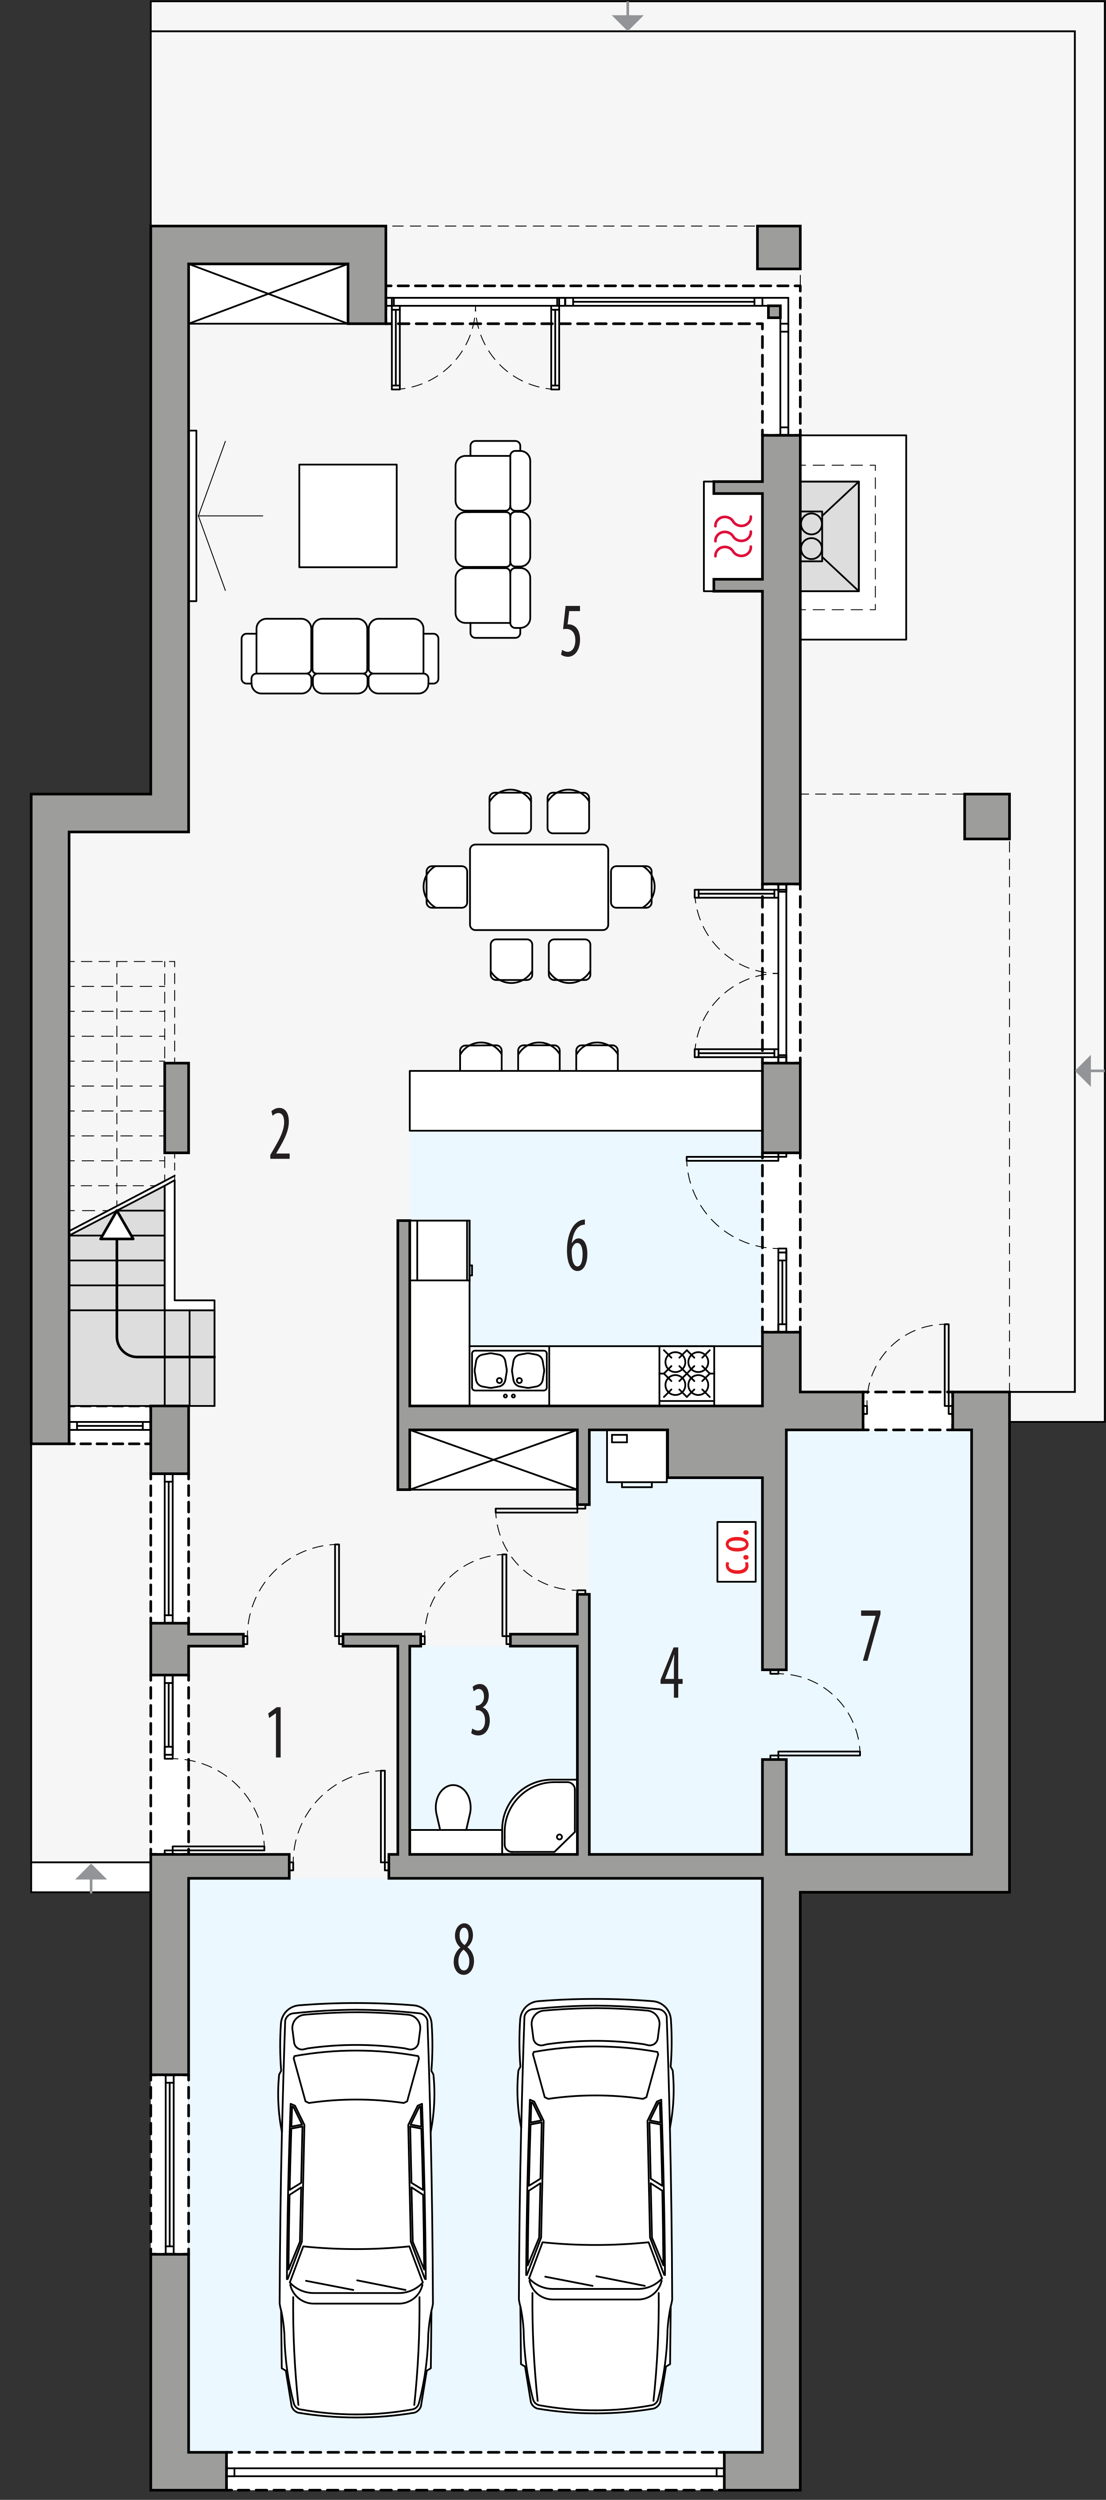<?xml version="1.0" encoding="UTF-8"?><svg id="a" xmlns="http://www.w3.org/2000/svg" viewBox="0 0 314.71 711.08"><rect x="0" y="0" width="314.71" height="711.08" fill="#333333" stroke="none"/><polygon points="305.86 8.89 42.9 8.89 42.9 225.88 8.88 225.88 8.88 529.75 53.67 529.75 53.67 700.76 216.95 700.76 216.95 529.75 276.47 529.75 276.47 395.95 305.86 395.95 305.86 8.89" fill="#f6f6f6" fill-rule="evenodd" stroke="#000" stroke-miterlimit="10" stroke-width=".5"/><polygon points="42.9 .38 42.9 8.89 305.86 8.89 305.86 395.95 287.25 395.95 287.25 404.46 314.36 404.46 314.36 .38 42.9 .38" fill="#f6f6f6" fill-rule="evenodd" stroke="#000" stroke-miterlimit="10" stroke-width=".5"/><polygon points="167.69 406.73 167.69 468.24 116.6 468.24 116.6 527.48 276.47 527.48 276.47 406.73 167.69 406.73" fill="#ebf8ff" fill-rule="evenodd" stroke-width="0"/><rect x="116.6" y="321.63" width="100.35" height="78.29" fill="#ebf8ff" stroke-width="0"/><rect x="53.67" y="534.29" width="163.28" height="163.28" fill="#ebf8ff" stroke-width="0"/><polygon points="109.8 81.31 109.8 92.08 216.95 92.08 216.95 123.83 227.72 123.83 227.72 81.31 109.8 81.31" fill="#fff" stroke-width="0"/><polyline points="111.3 81.31 109.8 81.31 109.8 82.81" fill="none" stroke="#000" stroke-linecap="round" stroke-linejoin="round" stroke-width=".75"/><line x1="109.8" y1="85.03" x2="109.8" y2="89.47" fill="none" stroke="#000" stroke-dasharray="0 0 3.33 2.22" stroke-linecap="round" stroke-linejoin="round" stroke-width=".75"/><polyline points="109.8 90.58 109.8 92.08 111.3 92.08" fill="none" stroke="#000" stroke-linecap="round" stroke-linejoin="round" stroke-width=".75"/><line x1="113.34" y1="92.08" x2="214.43" y2="92.08" fill="none" stroke="#000" stroke-dasharray="0 0 3.06 2.04" stroke-linecap="round" stroke-linejoin="round" stroke-width=".75"/><polyline points="215.45 92.08 216.95 92.08 216.95 93.58" fill="none" stroke="#000" stroke-linecap="round" stroke-linejoin="round" stroke-width=".75"/><line x1="216.95" y1="95.71" x2="216.95" y2="121.26" fill="none" stroke="#000" stroke-dasharray="0 0 3.19 2.13" stroke-linecap="round" stroke-linejoin="round" stroke-width=".75"/><polyline points="216.95 122.33 216.95 123.83 218.45 123.83" fill="none" stroke="#000" stroke-linecap="round" stroke-linejoin="round" stroke-width=".75"/><line x1="220.67" y1="123.83" x2="225.11" y2="123.83" fill="none" stroke="#000" stroke-dasharray="0 0 3.33 2.22" stroke-linecap="round" stroke-linejoin="round" stroke-width=".75"/><polyline points="226.22 123.83 227.72 123.83 227.72 122.33" fill="none" stroke="#000" stroke-linecap="round" stroke-linejoin="round" stroke-width=".75"/><line x1="227.72" y1="120.45" x2="227.72" y2="83.75" fill="none" stroke="#000" stroke-dasharray="0 0 2.82 1.88" stroke-linecap="round" stroke-linejoin="round" stroke-width=".75"/><polyline points="227.72 82.81 227.72 81.31 226.22 81.31" fill="none" stroke="#000" stroke-linecap="round" stroke-linejoin="round" stroke-width=".75"/><line x1="224.25" y1="81.31" x2="112.28" y2="81.31" fill="none" stroke="#000" stroke-dasharray="0 0 2.95 1.96" stroke-linecap="round" stroke-linejoin="round" stroke-width=".75"/><rect x="216.95" y="251.44" width="10.77" height="50.97" fill="#fff" stroke-width="0"/><polyline points="227.72 300.91 227.72 302.41 226.22 302.41" fill="none" stroke="#000" stroke-linecap="round" stroke-linejoin="round" stroke-width=".75"/><line x1="224" y1="302.41" x2="219.56" y2="302.41" fill="none" stroke="#000" stroke-dasharray="0 0 3.33 2.22" stroke-linecap="round" stroke-linejoin="round" stroke-width=".75"/><polyline points="218.45 302.41 216.95 302.41 216.95 300.91" fill="none" stroke="#000" stroke-linecap="round" stroke-linejoin="round" stroke-width=".75"/><line x1="216.95" y1="298.87" x2="216.95" y2="253.96" fill="none" stroke="#000" stroke-dasharray="0 0 3.06 2.04" stroke-linecap="round" stroke-linejoin="round" stroke-width=".75"/><polyline points="216.95 252.94 216.95 251.44 218.45 251.44" fill="none" stroke="#000" stroke-linecap="round" stroke-linejoin="round" stroke-width=".75"/><line x1="220.67" y1="251.44" x2="225.11" y2="251.44" fill="none" stroke="#000" stroke-dasharray="0 0 3.33 2.22" stroke-linecap="round" stroke-linejoin="round" stroke-width=".75"/><polyline points="226.22 251.44 227.72 251.44 227.72 252.94" fill="none" stroke="#000" stroke-linecap="round" stroke-linejoin="round" stroke-width=".75"/><line x1="227.72" y1="254.99" x2="227.72" y2="299.89" fill="none" stroke="#000" stroke-dasharray="0 0 3.06 2.04" stroke-linecap="round" stroke-linejoin="round" stroke-width=".75"/><rect x="216.95" y="327.92" width="10.77" height="51.02" fill="#fff" stroke-width="0"/><polyline points="227.72 377.45 227.72 378.95 226.22 378.95" fill="none" stroke="#000" stroke-linecap="round" stroke-linejoin="round" stroke-width=".75"/><line x1="224" y1="378.95" x2="219.56" y2="378.95" fill="none" stroke="#000" stroke-dasharray="0 0 3.33 2.22" stroke-linecap="round" stroke-linejoin="round" stroke-width=".75"/><polyline points="218.45 378.95 216.95 378.95 216.95 377.45" fill="none" stroke="#000" stroke-linecap="round" stroke-linejoin="round" stroke-width=".75"/><line x1="216.95" y1="375.4" x2="216.95" y2="330.44" fill="none" stroke="#000" stroke-dasharray="0 0 3.07 2.04" stroke-linecap="round" stroke-linejoin="round" stroke-width=".75"/><polyline points="216.95 329.42 216.95 327.92 218.45 327.92" fill="none" stroke="#000" stroke-linecap="round" stroke-linejoin="round" stroke-width=".75"/><line x1="220.67" y1="327.92" x2="225.11" y2="327.92" fill="none" stroke="#000" stroke-dasharray="0 0 3.33 2.22" stroke-linecap="round" stroke-linejoin="round" stroke-width=".75"/><polyline points="226.22 327.92 227.72 327.92 227.72 329.42" fill="none" stroke="#000" stroke-linecap="round" stroke-linejoin="round" stroke-width=".75"/><line x1="227.72" y1="331.47" x2="227.72" y2="376.42" fill="none" stroke="#000" stroke-dasharray="0 0 3.07 2.04" stroke-linecap="round" stroke-linejoin="round" stroke-width=".75"/><rect x="64.44" y="697.56" width="141.73" height="10.77" fill="#fff" stroke-width="0"/><polyline points="64.44 699.06 64.44 697.56 65.94 697.56" fill="none" stroke="#000" stroke-linecap="round" stroke-linejoin="round" stroke-width=".75"/><line x1="67.97" y1="697.56" x2="203.66" y2="697.56" fill="none" stroke="#000" stroke-dasharray="0 0 3.04 2.03" stroke-linecap="round" stroke-linejoin="round" stroke-width=".75"/><polyline points="204.67 697.56 206.17 697.56 206.17 699.06" fill="none" stroke="#000" stroke-linecap="round" stroke-linejoin="round" stroke-width=".75"/><line x1="206.17" y1="701.28" x2="206.17" y2="705.72" fill="none" stroke="#000" stroke-dasharray="0 0 3.33 2.22" stroke-linecap="round" stroke-linejoin="round" stroke-width=".75"/><polyline points="206.17 706.83 206.17 708.33 204.67 708.33" fill="none" stroke="#000" stroke-linecap="round" stroke-linejoin="round" stroke-width=".75"/><line x1="202.65" y1="708.33" x2="66.96" y2="708.33" fill="none" stroke="#000" stroke-dasharray="0 0 3.04 2.03" stroke-linecap="round" stroke-linejoin="round" stroke-width=".75"/><polyline points="65.94 708.33 64.44 708.33 64.44 706.83" fill="none" stroke="#000" stroke-linecap="round" stroke-linejoin="round" stroke-width=".75"/><line x1="64.44" y1="704.61" x2="64.44" y2="700.17" fill="none" stroke="#000" stroke-dasharray="0 0 3.33 2.22" stroke-linecap="round" stroke-linejoin="round" stroke-width=".75"/><rect x="42.9" y="476.46" width="10.77" height="51.02" fill="#fff" stroke-width="0"/><polyline points="42.9 525.98 42.9 527.48 44.4 527.48" fill="none" stroke="#000" stroke-linecap="round" stroke-linejoin="round" stroke-width=".75"/><line x1="46.62" y1="527.48" x2="51.06" y2="527.48" fill="none" stroke="#000" stroke-dasharray="0 0 3.33 2.22" stroke-linecap="round" stroke-linejoin="round" stroke-width=".75"/><polyline points="52.17 527.48 53.67 527.48 53.67 525.98" fill="none" stroke="#000" stroke-linecap="round" stroke-linejoin="round" stroke-width=".75"/><line x1="53.67" y1="523.94" x2="53.67" y2="478.98" fill="none" stroke="#000" stroke-dasharray="0 0 3.07 2.04" stroke-linecap="round" stroke-linejoin="round" stroke-width=".75"/><polyline points="53.67 477.96 53.67 476.46 52.17 476.46" fill="none" stroke="#000" stroke-linecap="round" stroke-linejoin="round" stroke-width=".75"/><line x1="49.95" y1="476.46" x2="45.51" y2="476.46" fill="none" stroke="#000" stroke-dasharray="0 0 3.33 2.22" stroke-linecap="round" stroke-linejoin="round" stroke-width=".75"/><polyline points="44.4 476.46 42.9 476.46 42.9 477.96" fill="none" stroke="#000" stroke-linecap="round" stroke-linejoin="round" stroke-width=".75"/><line x1="42.9" y1="480" x2="42.9" y2="524.96" fill="none" stroke="#000" stroke-dasharray="0 0 3.07 2.04" stroke-linecap="round" stroke-linejoin="round" stroke-width=".75"/><rect x="42.9" y="590.19" width="10.77" height="51.02" fill="#fff" stroke-width="0"/><polyline points="42.9 639.71 42.9 641.21 44.4 641.21" fill="none" stroke="#000" stroke-linecap="round" stroke-linejoin="round" stroke-width=".75"/><line x1="46.62" y1="641.21" x2="51.06" y2="641.21" fill="none" stroke="#000" stroke-dasharray="0 0 3.33 2.22" stroke-linecap="round" stroke-linejoin="round" stroke-width=".75"/><polyline points="52.17 641.21 53.67 641.21 53.67 639.71" fill="none" stroke="#000" stroke-linecap="round" stroke-linejoin="round" stroke-width=".75"/><line x1="53.67" y1="637.67" x2="53.67" y2="592.71" fill="none" stroke="#000" stroke-dasharray="0 0 3.07 2.04" stroke-linecap="round" stroke-linejoin="round" stroke-width=".75"/><polyline points="53.67 591.69 53.67 590.19 52.17 590.19" fill="none" stroke="#000" stroke-linecap="round" stroke-linejoin="round" stroke-width=".75"/><line x1="49.95" y1="590.19" x2="45.51" y2="590.19" fill="none" stroke="#000" stroke-dasharray="0 0 3.33 2.22" stroke-linecap="round" stroke-linejoin="round" stroke-width=".75"/><polyline points="44.4 590.19 42.9 590.19 42.9 591.69" fill="none" stroke="#000" stroke-linecap="round" stroke-linejoin="round" stroke-width=".75"/><line x1="42.9" y1="593.73" x2="42.9" y2="638.69" fill="none" stroke="#000" stroke-dasharray="0 0 3.07 2.04" stroke-linecap="round" stroke-linejoin="round" stroke-width=".75"/><rect x="42.9" y="419.2" width="10.77" height="42.52" fill="#fff" stroke-width="0"/><polyline points="53.67 460.22 53.67 461.72 52.17 461.72" fill="none" stroke="#000" stroke-linecap="round" stroke-linejoin="round" stroke-width=".75"/><line x1="49.95" y1="461.72" x2="45.51" y2="461.72" fill="none" stroke="#000" stroke-dasharray="0 0 3.33 2.22" stroke-linecap="round" stroke-linejoin="round" stroke-width=".75"/><polyline points="44.4 461.72 42.9 461.72 42.9 460.22" fill="none" stroke="#000" stroke-linecap="round" stroke-linejoin="round" stroke-width=".75"/><line x1="42.9" y1="458.34" x2="42.9" y2="421.64" fill="none" stroke="#000" stroke-dasharray="0 0 2.82 1.88" stroke-linecap="round" stroke-linejoin="round" stroke-width=".75"/><polyline points="42.9 420.7 42.9 419.2 44.4 419.2" fill="none" stroke="#000" stroke-linecap="round" stroke-linejoin="round" stroke-width=".75"/><line x1="46.62" y1="419.2" x2="51.06" y2="419.2" fill="none" stroke="#000" stroke-dasharray="0 0 3.33 2.22" stroke-linecap="round" stroke-linejoin="round" stroke-width=".75"/><polyline points="52.17 419.2 53.67 419.2 53.67 420.7" fill="none" stroke="#000" stroke-linecap="round" stroke-linejoin="round" stroke-width=".75"/><line x1="53.67" y1="422.58" x2="53.67" y2="459.28" fill="none" stroke="#000" stroke-dasharray="0 0 2.82 1.88" stroke-linecap="round" stroke-linejoin="round" stroke-width=".75"/><rect x="19.66" y="399.92" width="23.24" height="10.77" fill="#fff" stroke-width="0"/><polyline points="42.9 401.42 42.9 399.92 41.4 399.92" fill="none" stroke="#000" stroke-linecap="round" stroke-linejoin="round" stroke-width=".75"/><line x1="39.56" y1="399.92" x2="22.08" y2="399.92" fill="none" stroke="#000" stroke-dasharray="0 0 2.76 1.84" stroke-linecap="round" stroke-linejoin="round" stroke-width=".75"/><polyline points="21.16 399.92 19.66 399.92 19.66 401.42" fill="none" stroke="#000" stroke-linecap="round" stroke-linejoin="round" stroke-width=".75"/><line x1="19.66" y1="403.64" x2="19.66" y2="408.08" fill="none" stroke="#000" stroke-dasharray="0 0 3.33 2.22" stroke-linecap="round" stroke-linejoin="round" stroke-width=".75"/><polyline points="19.66 409.19 19.66 410.69 21.16 410.69" fill="none" stroke="#000" stroke-linecap="round" stroke-linejoin="round" stroke-width=".75"/><line x1="23" y1="410.69" x2="40.48" y2="410.69" fill="none" stroke="#000" stroke-dasharray="0 0 2.76 1.84" stroke-linecap="round" stroke-linejoin="round" stroke-width=".75"/><polyline points="41.4 410.69 42.9 410.69 42.9 409.19" fill="none" stroke="#000" stroke-linecap="round" stroke-linejoin="round" stroke-width=".75"/><line x1="42.9" y1="406.97" x2="42.9" y2="402.53" fill="none" stroke="#000" stroke-dasharray="0 0 3.33 2.22" stroke-linecap="round" stroke-linejoin="round" stroke-width=".75"/><rect x="245.58" y="395.95" width="25.51" height="10.77" fill="#fff" stroke-width="0"/><polyline points="271.09 405.23 271.09 406.73 269.59 406.73" fill="none" stroke="#000" stroke-linecap="round" stroke-linejoin="round" stroke-width=".75"/><line x1="267.54" y1="406.73" x2="248.1" y2="406.73" fill="none" stroke="#000" stroke-dasharray="0 0 3.07 2.05" stroke-linecap="round" stroke-linejoin="round" stroke-width=".75"/><polyline points="247.08 406.73 245.58 406.73 245.58 405.23" fill="none" stroke="#000" stroke-linecap="round" stroke-linejoin="round" stroke-width=".75"/><line x1="245.58" y1="403.01" x2="245.58" y2="398.56" fill="none" stroke="#000" stroke-dasharray="0 0 3.33 2.22" stroke-linecap="round" stroke-linejoin="round" stroke-width=".75"/><polyline points="245.58 397.45 245.58 395.95 247.08 395.95" fill="none" stroke="#000" stroke-linecap="round" stroke-linejoin="round" stroke-width=".75"/><line x1="249.12" y1="395.95" x2="268.56" y2="395.95" fill="none" stroke="#000" stroke-dasharray="0 0 3.07 2.05" stroke-linecap="round" stroke-linejoin="round" stroke-width=".75"/><polyline points="269.59 395.95 271.09 395.95 271.09 397.45" fill="none" stroke="#000" stroke-linecap="round" stroke-linejoin="round" stroke-width=".75"/><line x1="271.09" y1="399.67" x2="271.09" y2="404.12" fill="none" stroke="#000" stroke-dasharray="0 0 3.33 2.22" stroke-linecap="round" stroke-linejoin="round" stroke-width=".75"/><polyline points="227.72 181.94 257.86 181.94 257.86 123.83 223.75 123.83" fill="#fff" stroke="#000" stroke-linecap="round" stroke-linejoin="round" stroke-width=".5"/><line x1="204.36" y1="168.17" x2="200.41" y2="168.17" fill="none" stroke="#000" stroke-linecap="round" stroke-linejoin="round" stroke-width=".5"/><line x1="204.36" y1="136.99" x2="200.41" y2="136.99" fill="none" stroke="#000" stroke-linecap="round" stroke-linejoin="round" stroke-width=".5"/><line x1="227.72" y1="173.43" x2="229.22" y2="173.43" fill="none" stroke="#000" stroke-linecap="round" stroke-linejoin="round" stroke-width=".25"/><line x1="231.38" y1="173.43" x2="246.5" y2="173.43" fill="none" stroke="#000" stroke-dasharray="0 0 3.24 2.16" stroke-linecap="round" stroke-linejoin="round" stroke-width=".25"/><polyline points="247.58 173.43 249.08 173.43 249.08 171.93" fill="none" stroke="#000" stroke-linecap="round" stroke-linejoin="round" stroke-width=".25"/><line x1="249.08" y1="169.88" x2="249.08" y2="134.86" fill="none" stroke="#000" stroke-dasharray="0 0 3.09 2.06" stroke-linecap="round" stroke-linejoin="round" stroke-width=".25"/><polyline points="249.08 133.83 249.08 132.33 247.58 132.33" fill="none" stroke="#000" stroke-linecap="round" stroke-linejoin="round" stroke-width=".25"/><line x1="245.42" y1="132.33" x2="230.3" y2="132.33" fill="none" stroke="#000" stroke-dasharray="0 0 3.24 2.16" stroke-linecap="round" stroke-linejoin="round" stroke-width=".25"/><line x1="229.22" y1="132.33" x2="227.72" y2="132.33" fill="none" stroke="#000" stroke-linecap="round" stroke-linejoin="round" stroke-width=".25"/><rect x="200.29" y="136.99" width="16.66" height="31.18" fill="#fff" stroke="#000" stroke-linecap="round" stroke-linejoin="round" stroke-width=".5"/><polygon points="46.87 372.71 46.87 337.28 19.66 351.45 19.66 399.92 61.04 399.92 61.04 372.71 46.87 372.71" fill="#ddd" stroke="#000" stroke-linecap="round" stroke-linejoin="round" stroke-width=".5"/><line x1="44.3" y1="337.28" x2="42.8" y2="337.28" fill="none" stroke="#000" stroke-linecap="round" stroke-linejoin="round" stroke-width=".25"/><line x1="40.83" y1="337.28" x2="22.14" y2="337.28" fill="none" stroke="#000" stroke-dasharray="0 0 2.95 1.97" stroke-linecap="round" stroke-linejoin="round" stroke-width=".25"/><line x1="21.16" y1="337.28" x2="19.66" y2="337.28" fill="none" stroke="#000" stroke-linecap="round" stroke-linejoin="round" stroke-width=".25"/><line x1="46.87" y1="330.19" x2="45.37" y2="330.19" fill="none" stroke="#000" stroke-linecap="round" stroke-linejoin="round" stroke-width=".25"/><line x1="43.17" y1="330.19" x2="22.26" y2="330.19" fill="none" stroke="#000" stroke-dasharray="0 0 3.3 2.2" stroke-linecap="round" stroke-linejoin="round" stroke-width=".25"/><line x1="21.16" y1="330.19" x2="19.66" y2="330.19" fill="none" stroke="#000" stroke-linecap="round" stroke-linejoin="round" stroke-width=".25"/><line x1="46.87" y1="323.1" x2="45.37" y2="323.1" fill="none" stroke="#000" stroke-linecap="round" stroke-linejoin="round" stroke-width=".25"/><line x1="43.17" y1="323.1" x2="22.26" y2="323.1" fill="none" stroke="#000" stroke-dasharray="0 0 3.3 2.2" stroke-linecap="round" stroke-linejoin="round" stroke-width=".25"/><line x1="21.16" y1="323.1" x2="19.66" y2="323.1" fill="none" stroke="#000" stroke-linecap="round" stroke-linejoin="round" stroke-width=".25"/><line x1="46.87" y1="316.02" x2="45.37" y2="316.02" fill="none" stroke="#000" stroke-linecap="round" stroke-linejoin="round" stroke-width=".25"/><line x1="43.17" y1="316.02" x2="22.26" y2="316.02" fill="none" stroke="#000" stroke-dasharray="0 0 3.3 2.2" stroke-linecap="round" stroke-linejoin="round" stroke-width=".25"/><line x1="21.16" y1="316.02" x2="19.66" y2="316.02" fill="none" stroke="#000" stroke-linecap="round" stroke-linejoin="round" stroke-width=".25"/><line x1="46.87" y1="308.93" x2="45.37" y2="308.93" fill="none" stroke="#000" stroke-linecap="round" stroke-linejoin="round" stroke-width=".25"/><line x1="43.17" y1="308.93" x2="22.26" y2="308.93" fill="none" stroke="#000" stroke-dasharray="0 0 3.3 2.2" stroke-linecap="round" stroke-linejoin="round" stroke-width=".25"/><line x1="21.16" y1="308.93" x2="19.66" y2="308.93" fill="none" stroke="#000" stroke-linecap="round" stroke-linejoin="round" stroke-width=".25"/><line x1="46.87" y1="294.76" x2="45.37" y2="294.76" fill="none" stroke="#000" stroke-linecap="round" stroke-linejoin="round" stroke-width=".25"/><line x1="43.17" y1="294.76" x2="22.26" y2="294.76" fill="none" stroke="#000" stroke-dasharray="0 0 3.3 2.2" stroke-linecap="round" stroke-linejoin="round" stroke-width=".25"/><line x1="21.16" y1="294.76" x2="19.66" y2="294.76" fill="none" stroke="#000" stroke-linecap="round" stroke-linejoin="round" stroke-width=".25"/><line x1="46.87" y1="287.67" x2="45.37" y2="287.67" fill="none" stroke="#000" stroke-linecap="round" stroke-linejoin="round" stroke-width=".25"/><line x1="43.17" y1="287.67" x2="22.26" y2="287.67" fill="none" stroke="#000" stroke-dasharray="0 0 3.3 2.2" stroke-linecap="round" stroke-linejoin="round" stroke-width=".25"/><line x1="21.16" y1="287.67" x2="19.66" y2="287.67" fill="none" stroke="#000" stroke-linecap="round" stroke-linejoin="round" stroke-width=".25"/><line x1="46.87" y1="280.58" x2="45.37" y2="280.58" fill="none" stroke="#000" stroke-linecap="round" stroke-linejoin="round" stroke-width=".25"/><line x1="43.17" y1="280.58" x2="22.26" y2="280.58" fill="none" stroke="#000" stroke-dasharray="0 0 3.3 2.2" stroke-linecap="round" stroke-linejoin="round" stroke-width=".25"/><line x1="21.16" y1="280.58" x2="19.66" y2="280.58" fill="none" stroke="#000" stroke-linecap="round" stroke-linejoin="round" stroke-width=".25"/><line x1="49.7" y1="273.5" x2="48.2" y2="273.5" fill="none" stroke="#000" stroke-linecap="round" stroke-linejoin="round" stroke-width=".25"/><line x1="46.2" y1="273.5" x2="22.16" y2="273.5" fill="none" stroke="#000" stroke-dasharray="0 0 3.01 2" stroke-linecap="round" stroke-linejoin="round" stroke-width=".25"/><line x1="21.16" y1="273.5" x2="19.66" y2="273.5" fill="none" stroke="#000" stroke-linecap="round" stroke-linejoin="round" stroke-width=".25"/><line x1="30.77" y1="344.36" x2="29.27" y2="344.36" fill="none" stroke="#000" stroke-linecap="round" stroke-linejoin="round" stroke-width=".25"/><line x1="26.95" y1="344.36" x2="22.31" y2="344.36" fill="none" stroke="#000" stroke-dasharray="0 0 3.48 2.32" stroke-linecap="round" stroke-linejoin="round" stroke-width=".25"/><line x1="21.16" y1="344.36" x2="19.66" y2="344.36" fill="none" stroke="#000" stroke-linecap="round" stroke-linejoin="round" stroke-width=".25"/><line x1="49.7" y1="335.7" x2="49.7" y2="334.2" fill="none" stroke="#000" stroke-linecap="round" stroke-linejoin="round" stroke-width=".25"/><line x1="49.7" y1="332.84" x2="49.7" y2="330.11" fill="none" stroke="#000" stroke-dasharray="0 0 2.05 1.37" stroke-linecap="round" stroke-linejoin="round" stroke-width=".25"/><line x1="49.7" y1="329.42" x2="49.7" y2="327.92" fill="none" stroke="#000" stroke-linecap="round" stroke-linejoin="round" stroke-width=".25"/><line x1="49.7" y1="302.41" x2="49.7" y2="300.91" fill="none" stroke="#000" stroke-linecap="round" stroke-linejoin="round" stroke-width=".25"/><line x1="49.7" y1="298.99" x2="49.7" y2="275.96" fill="none" stroke="#000" stroke-dasharray="0 0 2.88 1.92" stroke-linecap="round" stroke-linejoin="round" stroke-width=".25"/><line x1="49.7" y1="275" x2="49.7" y2="273.5" fill="none" stroke="#000" stroke-linecap="round" stroke-linejoin="round" stroke-width=".25"/><line x1="33.26" y1="343.06" x2="33.26" y2="341.56" fill="none" stroke="#000" stroke-linecap="round" stroke-linejoin="round" stroke-width=".25"/><line x1="33.26" y1="339.57" x2="33.26" y2="275.99" fill="none" stroke="#000" stroke-dasharray="0 0 2.98 1.99" stroke-linecap="round" stroke-linejoin="round" stroke-width=".25"/><line x1="33.26" y1="275" x2="33.26" y2="273.5" fill="none" stroke="#000" stroke-linecap="round" stroke-linejoin="round" stroke-width=".25"/><line x1="46.87" y1="301.84" x2="45.37" y2="301.84" fill="none" stroke="#000" stroke-linecap="round" stroke-linejoin="round" stroke-width=".25"/><line x1="43.17" y1="301.84" x2="22.26" y2="301.84" fill="none" stroke="#000" stroke-dasharray="0 0 3.3 2.2" stroke-linecap="round" stroke-linejoin="round" stroke-width=".25"/><line x1="21.16" y1="301.84" x2="19.66" y2="301.84" fill="none" stroke="#000" stroke-linecap="round" stroke-linejoin="round" stroke-width=".25"/><line x1="46.87" y1="335.7" x2="46.87" y2="334.2" fill="none" stroke="#000" stroke-linecap="round" stroke-linejoin="round" stroke-width=".25"/><line x1="46.87" y1="332.13" x2="46.87" y2="276.04" fill="none" stroke="#000" stroke-dasharray="0 0 3.12 2.08" stroke-linecap="round" stroke-linejoin="round" stroke-width=".25"/><line x1="46.87" y1="275" x2="46.87" y2="273.5" fill="none" stroke="#000" stroke-linecap="round" stroke-linejoin="round" stroke-width=".25"/><line x1="46.87" y1="365.62" x2="19.66" y2="365.62" fill="none" stroke="#000" stroke-linecap="round" stroke-linejoin="round" stroke-width=".5"/><line x1="46.87" y1="358.54" x2="19.66" y2="358.54" fill="none" stroke="#000" stroke-linecap="round" stroke-linejoin="round" stroke-width=".5"/><line x1="46.87" y1="351.45" x2="19.66" y2="351.45" fill="none" stroke="#000" stroke-linecap="round" stroke-linejoin="round" stroke-width=".5"/><line x1="46.87" y1="344.36" x2="33.26" y2="344.36" fill="none" stroke="#000" stroke-linecap="round" stroke-linejoin="round" stroke-width=".5"/><polyline points="46.87 399.92 46.87 372.71 19.66 372.71" fill="none" stroke="#000" stroke-linecap="round" stroke-linejoin="round" stroke-width=".5"/><polygon points="49.7 335.7 49.7 369.88 61.04 369.88 61.04 372.71 46.87 372.71 46.87 337.28 49.7 335.7" fill="#fff" stroke="#000" stroke-linecap="round" stroke-linejoin="round" stroke-width=".5"/><line x1="53.95" y1="372.71" x2="53.95" y2="399.92" fill="none" stroke="#000" stroke-linecap="round" stroke-linejoin="round" stroke-width=".5"/><line x1="61.04" y1="372.71" x2="61.04" y2="399.92" fill="none" stroke="#000" stroke-linecap="round" stroke-linejoin="round" stroke-width=".5"/><path d="M61.04,386h-21.98c-3.2,0-5.8-2.59-5.8-5.8v-35.84" fill="none" stroke="#000" stroke-linecap="round" stroke-linejoin="round" stroke-width=".75"/><polygon points="33.26 344.36 28.62 352.41 37.91 352.41 33.26 344.36" fill="#fff" stroke="#000" stroke-linecap="round" stroke-linejoin="round" stroke-width=".75"/><line x1="49.7" y1="334.44" x2="19.66" y2="350.19" fill="none" stroke="#000" stroke-linecap="round" stroke-linejoin="round" stroke-width=".5"/><line x1="222.05" y1="86.98" x2="222.05" y2="123.82" fill="none" stroke="#000" stroke-linecap="round" stroke-linejoin="round" stroke-width=".5"/><line x1="224.32" y1="123.82" x2="224.32" y2="84.71" fill="none" stroke="#000" stroke-linecap="round" stroke-linejoin="round" stroke-width=".5"/><line x1="163.09" y1="84.71" x2="224.32" y2="84.71" fill="none" stroke="#000" stroke-linecap="round" stroke-linejoin="round" stroke-width=".5"/><line x1="222.05" y1="86.98" x2="163.09" y2="86.98" fill="none" stroke="#000" stroke-linecap="round" stroke-linejoin="round" stroke-width=".5"/><line x1="163.09" y1="85.84" x2="214.68" y2="85.84" fill="none" stroke="#000" stroke-linecap="round" stroke-linejoin="round" stroke-width=".5"/><rect x="160.82" y="84.71" width="2.27" height="2.27" fill="none" stroke="#000" stroke-linecap="round" stroke-linejoin="round" stroke-width=".5"/><rect x="214.68" y="84.71" width="2.27" height="2.27" fill="none" stroke="#000" stroke-linecap="round" stroke-linejoin="round" stroke-width=".5"/><path d="M113.77,110.68c.5-.05,1-.11,1.49-.19" fill="none" stroke="#000" stroke-linecap="round" stroke-linejoin="round" stroke-width=".25"/><path d="M117.22,110.09c9.68-2.39,16.91-10.63,17.96-20.61" fill="none" stroke="#000" stroke-dasharray="0 0 3.01 2.01" stroke-linecap="round" stroke-linejoin="round" stroke-width=".25"/><path d="M135.26,88.48c.03-.5.05-1,.05-1.5" fill="none" stroke="#000" stroke-linecap="round" stroke-linejoin="round" stroke-width=".25"/><path d="M135.31,86.98c0,.5.02,1,.05,1.5" fill="none" stroke="#000" stroke-linecap="round" stroke-linejoin="round" stroke-width=".25"/><path d="M135.56,90.47c1.45,9.86,8.97,17.85,18.81,19.84" fill="none" stroke="#000" stroke-dasharray="0 0 3.01 2.01" stroke-linecap="round" stroke-linejoin="round" stroke-width=".25"/><path d="M155.36,110.49c.49.08.99.14,1.49.19" fill="none" stroke="#000" stroke-linecap="round" stroke-linejoin="round" stroke-width=".25"/><line x1="111.5" y1="84.71" x2="159.12" y2="84.71" fill="none" stroke="#000" stroke-linecap="round" stroke-linejoin="round" stroke-width=".5"/><line x1="156.85" y1="86.98" x2="113.77" y2="86.98" fill="none" stroke="#000" stroke-linecap="round" stroke-linejoin="round" stroke-width=".5"/><line x1="156.85" y1="88.11" x2="156.85" y2="109.66" fill="none" stroke="#000" stroke-linecap="round" stroke-linejoin="round" stroke-width=".5"/><line x1="157.99" y1="109.66" x2="157.99" y2="88.11" fill="none" stroke="#000" stroke-linecap="round" stroke-linejoin="round" stroke-width=".5"/><line x1="159.12" y1="88.11" x2="159.12" y2="109.66" fill="none" stroke="#000" stroke-linecap="round" stroke-linejoin="round" stroke-width=".5"/><rect x="156.85" y="109.66" width="2.27" height="1.13" fill="none" stroke="#000" stroke-linecap="round" stroke-linejoin="round" stroke-width=".5"/><rect x="156.85" y="86.98" width="2.27" height="1.13" fill="none" stroke="#000" stroke-linecap="round" stroke-linejoin="round" stroke-width=".5"/><rect x="159.12" y="84.71" width="1.7" height="2.27" fill="none" stroke="#000" stroke-linecap="round" stroke-linejoin="round" stroke-width=".5"/><line x1="113.77" y1="88.11" x2="113.77" y2="109.66" fill="none" stroke="#000" stroke-linecap="round" stroke-linejoin="round" stroke-width=".5"/><line x1="112.63" y1="109.66" x2="112.63" y2="88.11" fill="none" stroke="#000" stroke-linecap="round" stroke-linejoin="round" stroke-width=".5"/><line x1="111.5" y1="88.11" x2="111.5" y2="109.66" fill="none" stroke="#000" stroke-linecap="round" stroke-linejoin="round" stroke-width=".5"/><rect x="111.5" y="109.66" width="2.27" height="1.13" fill="none" stroke="#000" stroke-linecap="round" stroke-linejoin="round" stroke-width=".5"/><rect x="111.5" y="86.98" width="2.27" height="1.13" fill="none" stroke="#000" stroke-linecap="round" stroke-linejoin="round" stroke-width=".5"/><rect x="109.8" y="84.71" width="1.7" height="2.27" fill="none" stroke="#000" stroke-linecap="round" stroke-linejoin="round" stroke-width=".5"/><rect x="158.55" y="84.71" width="2.27" height="2.27" fill="none" stroke="#000" stroke-linecap="round" stroke-linejoin="round" stroke-width=".5"/><rect x="109.8" y="84.71" width="2.27" height="2.27" fill="none" stroke="#000" stroke-linecap="round" stroke-linejoin="round" stroke-width=".5"/><rect x="222.05" y="92.08" width="2.27" height="2.27" fill="none" stroke="#000" stroke-linecap="round" stroke-linejoin="round" stroke-width=".5"/><rect x="222.05" y="121.56" width="2.27" height="2.27" fill="none" stroke="#000" stroke-linecap="round" stroke-linejoin="round" stroke-width=".5"/><line x1="224.32" y1="94.35" x2="224.32" y2="121.56" fill="none" stroke="#000" stroke-linecap="round" stroke-linejoin="round" stroke-width=".5"/><line x1="49.14" y1="421.47" x2="49.14" y2="459.45" fill="none" stroke="#000" stroke-linecap="round" stroke-linejoin="round" stroke-width=".5"/><line x1="48" y1="459.45" x2="48" y2="421.47" fill="none" stroke="#000" stroke-linecap="round" stroke-linejoin="round" stroke-width=".5"/><line x1="46.87" y1="421.47" x2="46.87" y2="459.45" fill="none" stroke="#000" stroke-linecap="round" stroke-linejoin="round" stroke-width=".5"/><rect x="46.87" y="459.45" width="2.27" height="2.27" fill="none" stroke="#000" stroke-linecap="round" stroke-linejoin="round" stroke-width=".5"/><rect x="46.87" y="419.2" width="2.27" height="2.27" fill="none" stroke="#000" stroke-linecap="round" stroke-linejoin="round" stroke-width=".5"/><line x1="66.71" y1="702.1" x2="203.91" y2="702.1" fill="none" stroke="#000" stroke-linecap="round" stroke-linejoin="round" stroke-width=".5"/><line x1="66.71" y1="704.36" x2="203.91" y2="704.36" fill="none" stroke="#000" stroke-linecap="round" stroke-linejoin="round" stroke-width=".5"/><rect x="203.91" y="702.1" width="2.27" height="2.27" fill="none" stroke="#000" stroke-linecap="round" stroke-linejoin="round" stroke-width=".5"/><rect x="64.44" y="702.1" width="2.27" height="2.27" fill="none" stroke="#000" stroke-linecap="round" stroke-linejoin="round" stroke-width=".5"/><line x1="42.9" y1="404.46" x2="19.66" y2="404.46" fill="none" stroke="#000" stroke-linecap="round" stroke-linejoin="round" stroke-width=".5"/><rect x="40.63" y="404.46" width="2.27" height="2.27" fill="none" stroke="#000" stroke-linecap="round" stroke-linejoin="round" stroke-width=".5"/><rect x="19.66" y="404.46" width="2.26" height="2.27" fill="none" stroke="#000" stroke-linecap="round" stroke-linejoin="round" stroke-width=".5"/><line x1="40.63" y1="406.73" x2="21.91" y2="406.73" fill="none" stroke="#000" stroke-linecap="round" stroke-linejoin="round" stroke-width=".5"/><line x1="21.91" y1="405.59" x2="40.63" y2="405.59" fill="none" stroke="#000" stroke-linecap="round" stroke-linejoin="round" stroke-width=".5"/><line x1="40.63" y1="404.46" x2="21.91" y2="404.46" fill="none" stroke="#000" stroke-linecap="round" stroke-linejoin="round" stroke-width=".5"/><rect x="221.48" y="300.14" width="2.27" height="2.27" fill="none" stroke="#000" stroke-linecap="round" stroke-linejoin="round" stroke-width=".5"/><rect x="221.48" y="251.39" width="2.27" height="2.27" fill="none" stroke="#000" stroke-linecap="round" stroke-linejoin="round" stroke-width=".5"/><rect x="221.48" y="300.71" width="2.27" height="1.7" fill="none" stroke="#000" stroke-linecap="round" stroke-linejoin="round" stroke-width=".5"/><rect x="220.35" y="298.44" width="1.13" height="2.27" fill="none" stroke="#000" stroke-linecap="round" stroke-linejoin="round" stroke-width=".5"/><rect x="197.67" y="298.44" width="1.13" height="2.27" fill="none" stroke="#000" stroke-linecap="round" stroke-linejoin="round" stroke-width=".5"/><line x1="220.35" y1="300.71" x2="198.8" y2="300.71" fill="none" stroke="#000" stroke-linecap="round" stroke-linejoin="round" stroke-width=".5"/><line x1="198.8" y1="299.58" x2="220.35" y2="299.58" fill="none" stroke="#000" stroke-linecap="round" stroke-linejoin="round" stroke-width=".5"/><line x1="220.35" y1="298.44" x2="198.8" y2="298.44" fill="none" stroke="#000" stroke-linecap="round" stroke-linejoin="round" stroke-width=".5"/><rect x="221.48" y="251.39" width="2.27" height="1.7" fill="none" stroke="#000" stroke-linecap="round" stroke-linejoin="round" stroke-width=".5"/><rect x="220.35" y="253.09" width="1.13" height="2.27" fill="none" stroke="#000" stroke-linecap="round" stroke-linejoin="round" stroke-width=".5"/><rect x="197.67" y="253.09" width="1.13" height="2.27" fill="none" stroke="#000" stroke-linecap="round" stroke-linejoin="round" stroke-width=".5"/><line x1="220.35" y1="253.09" x2="198.8" y2="253.09" fill="none" stroke="#000" stroke-linecap="round" stroke-linejoin="round" stroke-width=".5"/><line x1="198.8" y1="254.22" x2="220.35" y2="254.22" fill="none" stroke="#000" stroke-linecap="round" stroke-linejoin="round" stroke-width=".5"/><line x1="220.35" y1="255.36" x2="198.8" y2="255.36" fill="none" stroke="#000" stroke-linecap="round" stroke-linejoin="round" stroke-width=".5"/><line x1="221.48" y1="255.36" x2="221.48" y2="298.44" fill="none" stroke="#000" stroke-linecap="round" stroke-linejoin="round" stroke-width=".5"/><line x1="223.75" y1="300.71" x2="223.75" y2="253.09" fill="none" stroke="#000" stroke-linecap="round" stroke-linejoin="round" stroke-width=".5"/><path d="M197.78,255.36c.05.5.11,1,.19,1.49" fill="none" stroke="#000" stroke-linecap="round" stroke-linejoin="round" stroke-width=".25"/><path d="M198.37,258.81c2.39,9.68,10.63,16.91,20.61,17.96" fill="none" stroke="#000" stroke-dasharray="0 0 3.01 2.01" stroke-linecap="round" stroke-linejoin="round" stroke-width=".25"/><path d="M219.98,276.85c.5.03,1,.05,1.5.05" fill="none" stroke="#000" stroke-linecap="round" stroke-linejoin="round" stroke-width=".25"/><path d="M221.48,276.9c-.5,0-1,.02-1.5.05" fill="none" stroke="#000" stroke-linecap="round" stroke-linejoin="round" stroke-width=".25"/><path d="M217.99,277.16c-9.86,1.45-17.85,8.97-19.84,18.81" fill="none" stroke="#000" stroke-dasharray="0 0 3.01 2.01" stroke-linecap="round" stroke-linejoin="round" stroke-width=".25"/><path d="M197.97,296.95c-.08.49-.14.99-.19,1.49" fill="none" stroke="#000" stroke-linecap="round" stroke-linejoin="round" stroke-width=".25"/><rect x="164.29" y="427.99" width="2.27" height="1.13" fill="none" stroke="#000" stroke-linecap="round" stroke-linejoin="round" stroke-width=".5"/><rect x="164.29" y="452.36" width="2.27" height="1.13" fill="none" stroke="#000" stroke-linecap="round" stroke-linejoin="round" stroke-width=".5"/><rect x="141.05" y="429.12" width="23.24" height="1.13" fill="none" stroke="#000" stroke-linecap="round" stroke-linejoin="round" stroke-width=".5"/><path d="M141.07,430.25c.02.5.06,1,.12,1.5" fill="none" stroke="#000" stroke-linecap="round" stroke-linejoin="round" stroke-width=".25"/><path d="M141.51,433.75c1.99,9.86,10.19,17.4,20.27,18.48" fill="none" stroke="#000" stroke-dasharray="0 0 3.03 2.02" stroke-linecap="round" stroke-linejoin="round" stroke-width=".25"/><path d="M162.79,452.32c.5.03,1,.05,1.5.05" fill="none" stroke="#000" stroke-linecap="round" stroke-linejoin="round" stroke-width=".25"/><rect x="144.1" y="465.4" width="1.13" height="2.27" fill="none" stroke="#000" stroke-linecap="round" stroke-linejoin="round" stroke-width=".5"/><rect x="119.72" y="465.4" width="1.13" height="2.27" fill="none" stroke="#000" stroke-linecap="round" stroke-linejoin="round" stroke-width=".5"/><rect x="142.96" y="442.16" width="1.13" height="23.24" fill="none" stroke="#000" stroke-linecap="round" stroke-linejoin="round" stroke-width=".5"/><path d="M142.96,442.19c-.5.02-1,.06-1.5.12" fill="none" stroke="#000" stroke-linecap="round" stroke-linejoin="round" stroke-width=".25"/><path d="M139.47,442.62c-9.86,1.99-17.4,10.19-18.48,20.27" fill="none" stroke="#000" stroke-dasharray="0 0 3.03 2.02" stroke-linecap="round" stroke-linejoin="round" stroke-width=".25"/><path d="M120.9,463.9c-.03.5-.05,1-.05,1.5" fill="none" stroke="#000" stroke-linecap="round" stroke-linejoin="round" stroke-width=".25"/><path d="M268.82,376.68c-.5,0-1,.03-1.5.07" fill="none" stroke="#000" stroke-linecap="round" stroke-linejoin="round" stroke-width=".25"/><path d="M265.29,377c-10.04,1.72-17.77,10.11-18.53,20.4" fill="none" stroke="#000" stroke-dasharray="0 0 3.07 2.05" stroke-linecap="round" stroke-linejoin="round" stroke-width=".25"/><path d="M246.7,398.42c0,.31-.01.62,0,.94,0,.19,0,.37.01.56" fill="none" stroke="#000" stroke-linecap="round" stroke-linejoin="round" stroke-width=".25"/><rect x="268.82" y="376.68" width="1.13" height="23.24" fill="none" stroke="#000" stroke-linecap="round" stroke-linejoin="round" stroke-width=".5"/><rect x="245.58" y="399.92" width="1.13" height="2.27" fill="none" stroke="#000" stroke-linecap="round" stroke-linejoin="round" stroke-width=".5"/><rect x="269.95" y="399.92" width="1.13" height="2.27" fill="none" stroke="#000" stroke-linecap="round" stroke-linejoin="round" stroke-width=".5"/><rect x="219.21" y="499.35" width="2.27" height="1.13" fill="none" stroke="#000" stroke-linecap="round" stroke-linejoin="round" stroke-width=".5"/><rect x="219.21" y="474.97" width="2.27" height="1.13" fill="none" stroke="#000" stroke-linecap="round" stroke-linejoin="round" stroke-width=".5"/><rect x="221.48" y="498.22" width="23.24" height="1.13" fill="none" stroke="#000" stroke-linecap="round" stroke-linejoin="round" stroke-width=".5"/><path d="M244.7,498.22c-.02-.5-.07-1-.12-1.5" fill="none" stroke="#000" stroke-linecap="round" stroke-linejoin="round" stroke-width=".25"/><path d="M244.26,494.72c-1.99-9.86-10.19-17.4-20.27-18.48" fill="none" stroke="#000" stroke-dasharray="0 0 3.03 2.02" stroke-linecap="round" stroke-linejoin="round" stroke-width=".25"/><path d="M222.98,476.15c-.5-.03-1-.05-1.5-.05" fill="none" stroke="#000" stroke-linecap="round" stroke-linejoin="round" stroke-width=".25"/><line x1="49.14" y1="499.14" x2="49.14" y2="476.46" fill="none" stroke="#000" stroke-linecap="round" stroke-linejoin="round" stroke-width=".5"/><line x1="49.14" y1="478.73" x2="49.14" y2="499.14" fill="none" stroke="#000" stroke-linecap="round" stroke-linejoin="round" stroke-width=".5"/><line x1="48" y1="496.87" x2="48" y2="478.73" fill="none" stroke="#000" stroke-linecap="round" stroke-linejoin="round" stroke-width=".5"/><line x1="46.87" y1="478.73" x2="46.87" y2="499.7" fill="none" stroke="#000" stroke-linecap="round" stroke-linejoin="round" stroke-width=".5"/><rect x="46.87" y="496.87" width="2.27" height="2.27" fill="none" stroke="#000" stroke-linecap="round" stroke-linejoin="round" stroke-width=".5"/><rect x="46.87" y="476.46" width="2.27" height="2.27" fill="none" stroke="#000" stroke-linecap="round" stroke-linejoin="round" stroke-width=".5"/><rect x="46.87" y="526.35" width="2.27" height="1.13" fill="none" stroke="#000" stroke-linecap="round" stroke-linejoin="round" stroke-width=".5"/><rect x="46.87" y="499.14" width="2.27" height="1.13" fill="none" stroke="#000" stroke-linecap="round" stroke-linejoin="round" stroke-width=".5"/><rect x="49.14" y="525.21" width="26.08" height="1.13" fill="none" stroke="#000" stroke-linecap="round" stroke-linejoin="round" stroke-width=".5"/><path d="M49.14,500.27c.5,0,1,.01,1.5.04" fill="none" stroke="#000" stroke-linecap="round" stroke-linejoin="round" stroke-width=".25"/><path d="M52.62,500.5c11.53,1.55,20.74,10.63,22.37,22.23" fill="none" stroke="#000" stroke-dasharray="0 0 2.99 1.99" stroke-linecap="round" stroke-linejoin="round" stroke-width=".25"/><path d="M75.1,523.72c.05.49.09.99.11,1.5" fill="none" stroke="#000" stroke-linecap="round" stroke-linejoin="round" stroke-width=".25"/><rect x="96.47" y="465.4" width="1.13" height="2.27" fill="none" stroke="#000" stroke-linecap="round" stroke-linejoin="round" stroke-width=".5"/><rect x="69.26" y="465.4" width="1.13" height="2.27" fill="none" stroke="#000" stroke-linecap="round" stroke-linejoin="round" stroke-width=".5"/><rect x="95.34" y="439.32" width="1.13" height="26.08" fill="none" stroke="#000" stroke-linecap="round" stroke-linejoin="round" stroke-width=".5"/><path d="M70.4,465.4c0-.5.02-1,.04-1.5" fill="none" stroke="#000" stroke-linecap="round" stroke-linejoin="round" stroke-width=".25"/><path d="M70.63,461.92c1.55-11.53,10.63-20.74,22.23-22.37" fill="none" stroke="#000" stroke-dasharray="0 0 2.99 1.99" stroke-linecap="round" stroke-linejoin="round" stroke-width=".25"/><path d="M93.84,439.43c.49-.05.99-.09,1.5-.11" fill="none" stroke="#000" stroke-linecap="round" stroke-linejoin="round" stroke-width=".25"/><rect x="109.51" y="529.75" width="1.13" height="2.27" fill="none" stroke="#000" stroke-linecap="round" stroke-linejoin="round" stroke-width=".5"/><rect x="82.3" y="529.75" width="1.13" height="2.27" fill="none" stroke="#000" stroke-linecap="round" stroke-linejoin="round" stroke-width=".5"/><rect x="108.38" y="503.67" width="1.13" height="26.08" fill="none" stroke="#000" stroke-linecap="round" stroke-linejoin="round" stroke-width=".5"/><path d="M83.43,529.75c0-.5.01-1,.04-1.5" fill="none" stroke="#000" stroke-linecap="round" stroke-linejoin="round" stroke-width=".25"/><path d="M83.67,526.27c1.55-11.53,10.63-20.74,22.23-22.37" fill="none" stroke="#000" stroke-dasharray="0 0 2.99 1.99" stroke-linecap="round" stroke-linejoin="round" stroke-width=".25"/><path d="M106.88,503.78c.49-.05.99-.09,1.5-.11" fill="none" stroke="#000" stroke-linecap="round" stroke-linejoin="round" stroke-width=".25"/><line x1="221.48" y1="358.54" x2="221.48" y2="378.95" fill="none" stroke="#000" stroke-linecap="round" stroke-linejoin="round" stroke-width=".5"/><line x1="222.62" y1="358.54" x2="222.62" y2="376.68" fill="none" stroke="#000" stroke-linecap="round" stroke-linejoin="round" stroke-width=".5"/><line x1="223.75" y1="376.68" x2="223.75" y2="355.7" fill="none" stroke="#000" stroke-linecap="round" stroke-linejoin="round" stroke-width=".5"/><rect x="221.48" y="356.27" width="2.27" height="2.27" fill="none" stroke="#000" stroke-linecap="round" stroke-linejoin="round" stroke-width=".5"/><rect x="221.48" y="376.68" width="2.27" height="2.27" fill="none" stroke="#000" stroke-linecap="round" stroke-linejoin="round" stroke-width=".5"/><rect x="221.48" y="327.92" width="2.27" height="1.13" fill="none" stroke="#000" stroke-linecap="round" stroke-linejoin="round" stroke-width=".5"/><rect x="221.48" y="355.14" width="2.27" height="1.13" fill="none" stroke="#000" stroke-linecap="round" stroke-linejoin="round" stroke-width=".5"/><rect x="195.4" y="329.06" width="26.08" height="1.13" fill="none" stroke="#000" stroke-linecap="round" stroke-linejoin="round" stroke-width=".5"/><path d="M221.48,355.14c-.5,0-1-.01-1.5-.04" fill="none" stroke="#000" stroke-linecap="round" stroke-linejoin="round" stroke-width=".25"/><path d="M218,354.9c-11.53-1.55-20.74-10.63-22.37-22.23" fill="none" stroke="#000" stroke-dasharray="0 0 2.99 1.99" stroke-linecap="round" stroke-linejoin="round" stroke-width=".25"/><path d="M195.51,331.69c-.05-.49-.09-.99-.11-1.5" fill="none" stroke="#000" stroke-linecap="round" stroke-linejoin="round" stroke-width=".25"/><line x1="49.42" y1="592.43" x2="49.42" y2="638.97" fill="none" stroke="#000" stroke-linecap="round" stroke-linejoin="round" stroke-width=".5"/><line x1="48.28" y1="638.97" x2="48.28" y2="592.43" fill="none" stroke="#000" stroke-linecap="round" stroke-linejoin="round" stroke-width=".5"/><line x1="47.15" y1="592.43" x2="47.15" y2="638.97" fill="none" stroke="#000" stroke-linecap="round" stroke-linejoin="round" stroke-width=".5"/><rect x="47.15" y="590.17" width="2.27" height="2.27" fill="none" stroke="#000" stroke-linecap="round" stroke-linejoin="round" stroke-width=".5"/><rect x="47.15" y="638.97" width="2.27" height="2.27" fill="none" stroke="#000" stroke-linecap="round" stroke-linejoin="round" stroke-width=".5"/><line x1="287.25" y1="399.92" x2="287.25" y2="398.42" fill="none" stroke="#000" stroke-linecap="round" stroke-linejoin="round" stroke-width=".25"/><line x1="287.25" y1="396.43" x2="287.25" y2="228.37" fill="none" stroke="#000" stroke-dasharray="0 0 2.98 1.99" stroke-linecap="round" stroke-linejoin="round" stroke-width=".25"/><polyline points="287.25 227.38 287.25 225.88 285.75 225.88" fill="none" stroke="#000" stroke-linecap="round" stroke-linejoin="round" stroke-width=".25"/><line x1="283.79" y1="225.88" x2="226.23" y2="225.88" fill="none" stroke="#000" stroke-dasharray="0 0 2.93 1.95" stroke-linecap="round" stroke-linejoin="round" stroke-width=".25"/><line x1="225.25" y1="225.88" x2="223.75" y2="225.88" fill="none" stroke="#000" stroke-linecap="round" stroke-linejoin="round" stroke-width=".25"/><polyline points="227.72 81.31 227.72 64.3 109.8 64.3" fill="none" stroke="#000" stroke-dasharray="0 0 3 2" stroke-linecap="round" stroke-linejoin="round" stroke-width=".25"/><rect x="53.67" y="75.07" width="45.35" height="17.01" fill="#fff" stroke="#000" stroke-linecap="round" stroke-linejoin="round" stroke-width=".5"/><rect x="116.6" y="406.73" width="47.69" height="17.01" fill="#fff" stroke="#000" stroke-linecap="round" stroke-linejoin="round" stroke-width=".5"/><polygon points="133.61 347.2 133.61 382.92 216.95 382.92 216.95 399.92 116.6 399.92 116.6 347.2 133.61 347.2" fill="#fff" stroke="#000" stroke-linecap="round" stroke-linejoin="round" stroke-width=".5"/><line x1="116.6" y1="423.73" x2="164.29" y2="406.73" fill="none" stroke="#000" stroke-linecap="round" stroke-linejoin="round" stroke-width=".5"/><line x1="164.29" y1="423.73" x2="116.6" y2="406.73" fill="none" stroke="#000" stroke-linecap="round" stroke-linejoin="round" stroke-width=".5"/><path d="M159.19,506.22h5.1v21.26h-21.4v-7.09c0-7.83,6.35-14.17,14.17-14.17h2.13Z" fill="#fff" stroke="#000" stroke-linecap="round" stroke-linejoin="round" stroke-width=".5"/><path d="M159.19,506.93h-1.42c-7.83,0-14.17,6.35-14.17,14.17v1.42" fill="none" stroke="#000" stroke-linecap="round" stroke-linejoin="round" stroke-width=".5"/><line x1="145.72" y1="526.77" x2="157.77" y2="526.77" fill="none" stroke="#000" stroke-linecap="round" stroke-linejoin="round" stroke-width=".5"/><line x1="143.6" y1="522.52" x2="143.6" y2="524.65" fill="none" stroke="#000" stroke-linecap="round" stroke-linejoin="round" stroke-width=".5"/><path d="M143.6,524.65c0,1.17.95,2.13,2.13,2.13" fill="none" stroke="#000" stroke-linecap="round" stroke-linejoin="round" stroke-width=".5"/><path d="M163.58,509.06c0-1.17-.95-2.13-2.13-2.13" fill="none" stroke="#000" stroke-linecap="round" stroke-linejoin="round" stroke-width=".5"/><line x1="163.58" y1="521.1" x2="163.58" y2="509.06" fill="none" stroke="#000" stroke-linecap="round" stroke-linejoin="round" stroke-width=".5"/><line x1="161.46" y1="506.93" x2="159.19" y2="506.93" fill="none" stroke="#000" stroke-linecap="round" stroke-linejoin="round" stroke-width=".5"/><path d="M159.9,522.52c0-.39-.32-.71-.71-.71s-.71.32-.71.71.32.71.71.71.71-.32.71-.71Z" fill="none" stroke="#000" stroke-linecap="round" stroke-linejoin="round" stroke-width=".5"/><line x1="157.77" y1="526.77" x2="163.58" y2="521.1" fill="none" stroke="#000" stroke-linecap="round" stroke-linejoin="round" stroke-width=".5"/><rect x="53.67" y="122.48" width="2.21" height="48.52" fill="#fff" stroke="#000" stroke-linecap="round" stroke-linejoin="round" stroke-width=".5"/><line x1="56.45" y1="146.74" x2="74.77" y2="146.74" fill="none" stroke="#000" stroke-linecap="round" stroke-linejoin="round" stroke-width=".25"/><line x1="56.45" y1="146.74" x2="64.13" y2="167.96" fill="none" stroke="#000" stroke-linecap="round" stroke-linejoin="round" stroke-width=".25"/><line x1="56.45" y1="146.74" x2="64.13" y2="125.53" fill="none" stroke="#000" stroke-linecap="round" stroke-linejoin="round" stroke-width=".25"/><line x1="53.67" y1="75.07" x2="99.03" y2="92.08" fill="none" stroke="#000" stroke-linecap="round" stroke-linejoin="round" stroke-width=".5"/><line x1="99.03" y1="75.07" x2="53.67" y2="92.08" fill="none" stroke="#000" stroke-linecap="round" stroke-linejoin="round" stroke-width=".5"/><rect x="172.73" y="406.73" width="17.01" height="14.88" fill="#fff" stroke="#000" stroke-linecap="round" stroke-linejoin="round" stroke-width=".5"/><line x1="174.14" y1="410.27" x2="174.14" y2="408.14" fill="none" stroke="#000" stroke-linecap="round" stroke-linejoin="round" stroke-width=".5"/><line x1="178.4" y1="410.27" x2="174.14" y2="410.27" fill="none" stroke="#000" stroke-linecap="round" stroke-linejoin="round" stroke-width=".5"/><line x1="178.4" y1="408.14" x2="178.4" y2="410.27" fill="none" stroke="#000" stroke-linecap="round" stroke-linejoin="round" stroke-width=".5"/><line x1="174.14" y1="408.14" x2="178.4" y2="408.14" fill="none" stroke="#000" stroke-linecap="round" stroke-linejoin="round" stroke-width=".5"/><line x1="185.48" y1="421.61" x2="185.48" y2="423.03" fill="none" stroke="#000" stroke-linecap="round" stroke-linejoin="round" stroke-width=".5"/><line x1="176.98" y1="421.61" x2="176.98" y2="423.03" fill="none" stroke="#000" stroke-linecap="round" stroke-linejoin="round" stroke-width=".5"/><line x1="176.98" y1="423.03" x2="185.48" y2="423.03" fill="none" stroke="#000" stroke-linecap="round" stroke-linejoin="round" stroke-width=".5"/><path d="M148.56,225.48h1.02c.85,0,1.53.69,1.53,1.53v8.5c0,.85-.69,1.53-1.53,1.53h-8.77c-.85,0-1.53-.69-1.53-1.53v-8.5c0-.85.69-1.53,1.53-1.53h7.75Z" fill="#fff" stroke="#000" stroke-linecap="round" stroke-linejoin="round" stroke-width=".5"/><path d="M173.07,263.03v-21.27c0-.85-.69-1.53-1.53-1.53h-36.27c-.85,0-1.53.69-1.53,1.53v21.27c0,.85.69,1.53,1.53,1.53h36.27c.85,0,1.53-.69,1.53-1.53h0Z" fill="#fff" stroke="#000" stroke-linecap="round" stroke-linejoin="round" stroke-width=".5"/><path d="M185.42,248.93v-1.02c0-.85-.69-1.53-1.53-1.53h-8.5c-.85,0-1.53.69-1.53,1.53v8.77c0,.85.69,1.53,1.53,1.53h8.5c.85,0,1.53-.69,1.53-1.53v-7.75Z" fill="#fff" stroke="#000" stroke-linecap="round" stroke-linejoin="round" stroke-width=".5"/><path d="M151.11,227.96c-1.91-3.24-6.09-4.32-9.34-2.4-.99.58-1.82,1.41-2.4,2.4" fill="none" stroke="#000" stroke-linecap="round" stroke-linejoin="round" stroke-width=".5"/><path d="M142.18,278.76h-1.02c-.85,0-1.53-.69-1.53-1.53v-8.5c0-.85.69-1.53,1.53-1.53h8.77c.85,0,1.53.69,1.53,1.53v8.5c0,.85-.69,1.53-1.53,1.53h-7.75Z" fill="#fff" stroke="#000" stroke-linecap="round" stroke-linejoin="round" stroke-width=".5"/><path d="M158.71,278.76h-1.02c-.85,0-1.53-.69-1.53-1.53v-8.5c0-.85.69-1.53,1.53-1.53h8.77c.85,0,1.53.69,1.53,1.53v8.5c0,.85-.69,1.53-1.53,1.53h-7.75Z" fill="#fff" stroke="#000" stroke-linecap="round" stroke-linejoin="round" stroke-width=".5"/><path d="M165.08,225.48h1.02c.85,0,1.53.69,1.53,1.53v8.5c0,.85-.69,1.53-1.53,1.53h-8.77c-.85,0-1.53-.69-1.53-1.53v-8.5c0-.85.69-1.53,1.53-1.53h7.75Z" fill="#fff" stroke="#000" stroke-linecap="round" stroke-linejoin="round" stroke-width=".5"/><path d="M167.64,227.96c-1.92-3.24-6.09-4.32-9.34-2.4-.99.58-1.82,1.41-2.4,2.4" fill="none" stroke="#000" stroke-linecap="round" stroke-linejoin="round" stroke-width=".5"/><path d="M121.38,248.93v-1.02c0-.85.69-1.53,1.53-1.53h8.5c.85,0,1.53.69,1.53,1.53v8.77c0,.85-.69,1.53-1.53,1.53h-8.5c-.85,0-1.53-.69-1.53-1.53v-7.75Z" fill="#fff" stroke="#000" stroke-linecap="round" stroke-linejoin="round" stroke-width=".5"/><path d="M123.87,246.38c-3.24,1.91-4.32,6.09-2.4,9.33.58.99,1.41,1.82,2.4,2.4" fill="none" stroke="#000" stroke-linecap="round" stroke-linejoin="round" stroke-width=".5"/><path d="M139.63,276.27c1.91,3.24,6.09,4.32,9.34,2.4.99-.58,1.82-1.41,2.4-2.4" fill="none" stroke="#000" stroke-linecap="round" stroke-linejoin="round" stroke-width=".5"/><path d="M156.16,276.27c1.91,3.24,6.09,4.32,9.33,2.4.99-.58,1.82-1.41,2.4-2.4" fill="none" stroke="#000" stroke-linecap="round" stroke-linejoin="round" stroke-width=".5"/><path d="M182.93,258.12c3.24-1.91,4.32-6.09,2.4-9.33-.58-.99-1.41-1.82-2.4-2.4" fill="none" stroke="#000" stroke-linecap="round" stroke-linejoin="round" stroke-width=".5"/><line x1="116.6" y1="347.2" x2="133.61" y2="347.2" fill="none" stroke="#000" stroke-linecap="round" stroke-linejoin="round" stroke-width=".5"/><line x1="132.9" y1="364.21" x2="132.9" y2="347.2" fill="none" stroke="#000" stroke-linecap="round" stroke-linejoin="round" stroke-width=".5"/><line x1="134.32" y1="359.95" x2="133.61" y2="359.95" fill="none" stroke="#000" stroke-linecap="round" stroke-linejoin="round" stroke-width=".5"/><line x1="134.32" y1="362.79" x2="134.32" y2="359.95" fill="none" stroke="#000" stroke-linecap="round" stroke-linejoin="round" stroke-width=".5"/><line x1="133.61" y1="362.79" x2="134.32" y2="362.79" fill="none" stroke="#000" stroke-linecap="round" stroke-linejoin="round" stroke-width=".5"/><line x1="118.73" y1="364.21" x2="118.73" y2="347.2" fill="none" stroke="#000" stroke-linecap="round" stroke-linejoin="round" stroke-width=".5"/><line x1="133.61" y1="347.2" x2="133.61" y2="364.21" fill="none" stroke="#000" stroke-linecap="round" stroke-linejoin="round" stroke-width=".5"/><polyline points="133.61 364.21 116.6 364.21 116.6 347.2 133.61 347.2" fill="none" stroke="#000" stroke-linecap="round" stroke-linejoin="round" stroke-width=".5"/><path d="M140.2,297.34h1.02c.85,0,1.53.69,1.53,1.53v8.5c0,.85-.69,1.53-1.53,1.53h-8.77c-.85,0-1.53-.69-1.53-1.53v.06-8.5c0-.85.69-1.53,1.53-1.53h1.12l6.63-.06Z" fill="#fff" stroke="#000" stroke-linecap="round" stroke-linejoin="round" stroke-width=".5"/><path d="M142.75,299.88c-1.91-3.24-6.09-4.32-9.33-2.4-.99.58-1.82,1.41-2.4,2.4" fill="none" stroke="#000" stroke-linecap="round" stroke-linejoin="round" stroke-width=".5"/><path d="M156.72,297.34h1.02c.85,0,1.53.69,1.53,1.53v8.5c0,.85-.69,1.53-1.53,1.53h-8.77c-.85,0-1.53-.69-1.53-1.53v-8.5c0-.85.69-1.53,1.53-1.53h7.75Z" fill="#fff" stroke="#000" stroke-linecap="round" stroke-linejoin="round" stroke-width=".5"/><path d="M159.27,299.88c-1.91-3.24-6.09-4.32-9.34-2.4-.99.58-1.82,1.41-2.4,2.4" fill="none" stroke="#000" stroke-linecap="round" stroke-linejoin="round" stroke-width=".5"/><path d="M173.25,297.34h1.02c.85,0,1.53.69,1.53,1.53v8.5c0,.85-.69,1.53-1.53,1.53h-8.77c-.85,0-1.53-.69-1.53-1.53v-8.5c0-.85.69-1.53,1.53-1.53h7.75Z" fill="#fff" stroke="#000" stroke-linecap="round" stroke-linejoin="round" stroke-width=".5"/><path d="M175.8,299.88c-1.91-3.24-6.09-4.32-9.33-2.4-.99.58-1.82,1.41-2.4,2.4" fill="none" stroke="#000" stroke-linecap="round" stroke-linejoin="round" stroke-width=".5"/><path d="M133.7,516.07c.15-.63.22-1.28.22-1.92,0-.8-.12-1.6-.34-2.37-.21-.7-.53-1.37-.96-1.97-.44-.62-1-1.13-1.66-1.51-.61-.35-1.3-.54-2-.54s-1.39.19-2,.54c-.65.38-1.22.89-1.66,1.51-.43.6-.75,1.26-.96,1.97-.23.77-.34,1.56-.34,2.37,0,.65.08,1.29.22,1.92l1.03,4.46h7.41l1.03-4.46Z" fill="#fff" stroke="#000" stroke-linecap="round" stroke-linejoin="round" stroke-width=".5"/><line x1="133.61" y1="399.92" x2="156.28" y2="399.92" fill="none" stroke="#000" stroke-linecap="round" stroke-linejoin="round" stroke-width=".5"/><path d="M143.79,387.18c-.16-.94-.89-1.69-1.83-1.86" fill="none" stroke="#000" stroke-linecap="round" stroke-linejoin="round" stroke-width=".5"/><line x1="140.04" y1="384.97" x2="141.96" y2="385.32" fill="none" stroke="#000" stroke-linecap="round" stroke-linejoin="round" stroke-width=".5"/><path d="M140.04,384.97c-.27-.05-.54-.05-.81,0" fill="none" stroke="#000" stroke-linecap="round" stroke-linejoin="round" stroke-width=".5"/><path d="M147.93,385.32c-.94.17-1.67.91-1.83,1.86" fill="none" stroke="#000" stroke-linecap="round" stroke-linejoin="round" stroke-width=".5"/><path d="M154.42,387.18c-.16-.94-.89-1.69-1.83-1.86" fill="none" stroke="#000" stroke-linecap="round" stroke-linejoin="round" stroke-width=".5"/><path d="M155.58,385.04c0-.47-.38-.85-.85-.85" fill="none" stroke="#000" stroke-linecap="round" stroke-linejoin="round" stroke-width=".5"/><path d="M150.67,384.97c-.27-.05-.54-.05-.81,0" fill="none" stroke="#000" stroke-linecap="round" stroke-linejoin="round" stroke-width=".5"/><line x1="149.86" y1="384.97" x2="147.93" y2="385.32" fill="none" stroke="#000" stroke-linecap="round" stroke-linejoin="round" stroke-width=".5"/><line x1="152.59" y1="385.32" x2="150.67" y2="384.97" fill="none" stroke="#000" stroke-linecap="round" stroke-linejoin="round" stroke-width=".5"/><path d="M137.3,385.32c-.94.17-1.67.91-1.83,1.86" fill="none" stroke="#000" stroke-linecap="round" stroke-linejoin="round" stroke-width=".5"/><path d="M135.17,384.19c-.47,0-.85.38-.85.85" fill="none" stroke="#000" stroke-linecap="round" stroke-linejoin="round" stroke-width=".5"/><line x1="154.73" y1="384.19" x2="135.17" y2="384.19" fill="none" stroke="#000" stroke-linecap="round" stroke-linejoin="round" stroke-width=".5"/><line x1="137.3" y1="385.32" x2="139.23" y2="384.97" fill="none" stroke="#000" stroke-linecap="round" stroke-linejoin="round" stroke-width=".5"/><line x1="154.42" y1="392.54" x2="154.81" y2="390.23" fill="none" stroke="#000" stroke-linecap="round" stroke-linejoin="round" stroke-width=".5"/><path d="M148.49,392.69c0-.39-.32-.71-.71-.71s-.71.32-.71.71.32.71.71.71.71-.32.71-.71Z" fill="none" stroke="#000" stroke-linecap="round" stroke-linejoin="round" stroke-width=".5"/><path d="M145.72,389.49c-.04.25-.04.5,0,.75" fill="none" stroke="#000" stroke-linecap="round" stroke-linejoin="round" stroke-width=".5"/><path d="M146.1,392.54c.16.94.89,1.69,1.83,1.86" fill="none" stroke="#000" stroke-linecap="round" stroke-linejoin="round" stroke-width=".5"/><line x1="145.72" y1="390.23" x2="146.1" y2="392.54" fill="none" stroke="#000" stroke-linecap="round" stroke-linejoin="round" stroke-width=".5"/><path d="M152.59,394.4c.94-.17,1.67-.91,1.83-1.86" fill="none" stroke="#000" stroke-linecap="round" stroke-linejoin="round" stroke-width=".5"/><path d="M149.86,394.75c.27.05.54.05.81,0" fill="none" stroke="#000" stroke-linecap="round" stroke-linejoin="round" stroke-width=".5"/><line x1="150.67" y1="394.75" x2="152.59" y2="394.4" fill="none" stroke="#000" stroke-linecap="round" stroke-linejoin="round" stroke-width=".5"/><line x1="147.93" y1="394.4" x2="149.86" y2="394.75" fill="none" stroke="#000" stroke-linecap="round" stroke-linejoin="round" stroke-width=".5"/><line x1="135.47" y1="392.54" x2="135.09" y2="390.23" fill="none" stroke="#000" stroke-linecap="round" stroke-linejoin="round" stroke-width=".5"/><path d="M135.47,392.54c.16.94.89,1.69,1.83,1.86" fill="none" stroke="#000" stroke-linecap="round" stroke-linejoin="round" stroke-width=".5"/><path d="M135.09,389.49c-.04.25-.04.5,0,.75" fill="none" stroke="#000" stroke-linecap="round" stroke-linejoin="round" stroke-width=".5"/><line x1="139.23" y1="394.75" x2="137.3" y2="394.4" fill="none" stroke="#000" stroke-linecap="round" stroke-linejoin="round" stroke-width=".5"/><path d="M154.73,395.53c.47,0,.85-.38.85-.85" fill="none" stroke="#000" stroke-linecap="round" stroke-linejoin="round" stroke-width=".5"/><path d="M134.32,394.68c0,.47.38.85.85.85" fill="none" stroke="#000" stroke-linecap="round" stroke-linejoin="round" stroke-width=".5"/><path d="M144.24,397.09c0-.23-.19-.43-.43-.43s-.43.19-.43.43.19.43.43.43.43-.19.43-.43Z" fill="none" stroke="#000" stroke-linecap="round" stroke-linejoin="round" stroke-width=".5"/><path d="M146.51,397.09c0-.23-.19-.43-.43-.43s-.43.19-.43.43.19.43.43.43.43-.19.43-.43Z" fill="none" stroke="#000" stroke-linecap="round" stroke-linejoin="round" stroke-width=".5"/><line x1="154.73" y1="395.53" x2="135.17" y2="395.53" fill="none" stroke="#000" stroke-linecap="round" stroke-linejoin="round" stroke-width=".5"/><path d="M142.82,392.69c0-.39-.32-.71-.71-.71s-.71.32-.71.71.32.71.71.71.71-.32.71-.71Z" fill="none" stroke="#000" stroke-linecap="round" stroke-linejoin="round" stroke-width=".5"/><line x1="144.18" y1="390.23" x2="143.79" y2="392.54" fill="none" stroke="#000" stroke-linecap="round" stroke-linejoin="round" stroke-width=".5"/><path d="M141.96,394.4c.94-.17,1.67-.91,1.83-1.86" fill="none" stroke="#000" stroke-linecap="round" stroke-linejoin="round" stroke-width=".5"/><path d="M144.18,390.23c.04-.25.04-.5,0-.75" fill="none" stroke="#000" stroke-linecap="round" stroke-linejoin="round" stroke-width=".5"/><line x1="143.86" y1="392.15" x2="143.86" y2="392.15" fill="none" stroke="#000" stroke-linecap="round" stroke-linejoin="round" stroke-width=".5"/><line x1="143.86" y1="392.15" x2="143.86" y2="392.15" fill="none" stroke="#000" stroke-linecap="round" stroke-linejoin="round" stroke-width=".5"/><line x1="141.96" y1="394.4" x2="140.04" y2="394.75" fill="none" stroke="#000" stroke-linecap="round" stroke-linejoin="round" stroke-width=".5"/><path d="M139.23,394.75c.27.05.54.05.81,0" fill="none" stroke="#000" stroke-linecap="round" stroke-linejoin="round" stroke-width=".5"/><path d="M154.81,390.23c.04-.25.04-.5,0-.75" fill="none" stroke="#000" stroke-linecap="round" stroke-linejoin="round" stroke-width=".5"/><line x1="156.28" y1="382.92" x2="156.28" y2="399.92" fill="none" stroke="#000" stroke-linecap="round" stroke-linejoin="round" stroke-width=".5"/><line x1="133.61" y1="399.92" x2="133.61" y2="382.92" fill="none" stroke="#000" stroke-linecap="round" stroke-linejoin="round" stroke-width=".5"/><line x1="155.58" y1="394.68" x2="155.58" y2="385.04" fill="none" stroke="#000" stroke-linecap="round" stroke-linejoin="round" stroke-width=".5"/><line x1="143.79" y1="387.18" x2="144.18" y2="389.49" fill="none" stroke="#000" stroke-linecap="round" stroke-linejoin="round" stroke-width=".5"/><line x1="154.81" y1="389.49" x2="154.42" y2="387.18" fill="none" stroke="#000" stroke-linecap="round" stroke-linejoin="round" stroke-width=".5"/><line x1="146.1" y1="387.18" x2="145.72" y2="389.49" fill="none" stroke="#000" stroke-linecap="round" stroke-linejoin="round" stroke-width=".5"/><line x1="134.32" y1="394.68" x2="134.32" y2="385.04" fill="none" stroke="#000" stroke-linecap="round" stroke-linejoin="round" stroke-width=".5"/><line x1="135.09" y1="389.49" x2="135.47" y2="387.18" fill="none" stroke="#000" stroke-linecap="round" stroke-linejoin="round" stroke-width=".5"/><line x1="193.31" y1="386.19" x2="195.44" y2="384.06" fill="none" stroke="#000" stroke-linecap="round" stroke-linejoin="round" stroke-width=".5"/><line x1="188.92" y1="384.06" x2="191.04" y2="386.19" fill="none" stroke="#000" stroke-linecap="round" stroke-linejoin="round" stroke-width=".5"/><line x1="197.56" y1="386.19" x2="195.44" y2="384.06" fill="none" stroke="#000" stroke-linecap="round" stroke-linejoin="round" stroke-width=".5"/><line x1="199.83" y1="386.19" x2="201.96" y2="384.06" fill="none" stroke="#000" stroke-linecap="round" stroke-linejoin="round" stroke-width=".5"/><line x1="199.83" y1="395.23" x2="201.96" y2="397.36" fill="none" stroke="#000" stroke-linecap="round" stroke-linejoin="round" stroke-width=".5"/><line x1="197.56" y1="395.23" x2="195.44" y2="397.36" fill="none" stroke="#000" stroke-linecap="round" stroke-linejoin="round" stroke-width=".5"/><line x1="188.92" y1="397.36" x2="191.04" y2="395.23" fill="none" stroke="#000" stroke-linecap="round" stroke-linejoin="round" stroke-width=".5"/><line x1="193.31" y1="395.23" x2="195.44" y2="397.36" fill="none" stroke="#000" stroke-linecap="round" stroke-linejoin="round" stroke-width=".5"/><line x1="188.92" y1="390.71" x2="191.04" y2="392.84" fill="none" stroke="#000" stroke-linecap="round" stroke-linejoin="round" stroke-width=".5"/><line x1="188.92" y1="390.71" x2="191.04" y2="388.58" fill="none" stroke="#000" stroke-linecap="round" stroke-linejoin="round" stroke-width=".5"/><line x1="188.92" y1="390.71" x2="187.64" y2="390.71" fill="none" stroke="#000" stroke-linecap="round" stroke-linejoin="round" stroke-width=".5"/><line x1="193.31" y1="392.84" x2="195.44" y2="390.71" fill="none" stroke="#000" stroke-linecap="round" stroke-linejoin="round" stroke-width=".5"/><line x1="193.31" y1="388.58" x2="195.44" y2="390.71" fill="none" stroke="#000" stroke-linecap="round" stroke-linejoin="round" stroke-width=".5"/><line x1="199.83" y1="392.84" x2="201.96" y2="390.71" fill="none" stroke="#000" stroke-linecap="round" stroke-linejoin="round" stroke-width=".5"/><path d="M201.53,393.97c0-1.57-1.27-2.83-2.83-2.83s-2.83,1.27-2.83,2.83,1.27,2.83,2.83,2.83,2.83-1.27,2.83-2.83Z" fill="none" stroke="#000" stroke-linecap="round" stroke-linejoin="round" stroke-width=".5"/><line x1="197.56" y1="392.84" x2="195.44" y2="390.71" fill="none" stroke="#000" stroke-linecap="round" stroke-linejoin="round" stroke-width=".5"/><line x1="197.56" y1="388.58" x2="195.44" y2="390.71" fill="none" stroke="#000" stroke-linecap="round" stroke-linejoin="round" stroke-width=".5"/><line x1="199.83" y1="388.58" x2="201.96" y2="390.71" fill="none" stroke="#000" stroke-linecap="round" stroke-linejoin="round" stroke-width=".5"/><line x1="201.96" y1="390.71" x2="203.23" y2="390.71" fill="none" stroke="#000" stroke-linecap="round" stroke-linejoin="round" stroke-width=".5"/><path d="M195.01,393.97c0-1.57-1.27-2.83-2.83-2.83s-2.83,1.27-2.83,2.83,1.27,2.83,2.83,2.83,2.83-1.27,2.83-2.83Z" fill="none" stroke="#000" stroke-linecap="round" stroke-linejoin="round" stroke-width=".5"/><path d="M201.53,387.45c0-1.57-1.27-2.83-2.83-2.83s-2.83,1.27-2.83,2.83,1.27,2.83,2.83,2.83,2.83-1.27,2.83-2.83Z" fill="none" stroke="#000" stroke-linecap="round" stroke-linejoin="round" stroke-width=".5"/><path d="M195.01,387.45c0-1.57-1.27-2.83-2.83-2.83s-2.83,1.27-2.83,2.83,1.27,2.83,2.83,2.83,2.83-1.27,2.83-2.83Z" fill="none" stroke="#000" stroke-linecap="round" stroke-linejoin="round" stroke-width=".5"/><polyline points="203.23 398.51 187.64 398.51 187.64 399.92 203.23 399.92 203.23 382.92 187.64 382.92 187.64 398.51 187.64 398.51" fill="none" stroke="#000" stroke-linecap="round" stroke-linejoin="round" stroke-width=".5"/><path d="M104.5,180.26v-1.42c0-1.57-1.27-2.83-2.83-2.83h-9.92c-1.57,0-2.83,1.27-2.83,2.83v11.63h-.35v-11.63c0-1.57-1.27-2.83-2.83-2.83h-9.92c-1.57,0-2.83,1.27-2.83,2.83v1.42h-2.83c-.78,0-1.42.63-1.42,1.42v11.34c0,.78.63,1.42,1.42,1.42h1.42c0,1.57,1.27,2.83,2.83,2.83h11.37c1.57,0,2.83-1.27,2.83-2.83h.43c0,1.57,1.27,2.83,2.83,2.83h-.15,10.03c1.57,0,2.83-1.27,2.83-2.83h.3c0,1.57,1.27,2.83,2.83,2.83h11.37c1.57,0,2.83-1.27,2.83-2.83h1.42c.78,0,1.42-.63,1.42-1.42v-11.34c0-.78-.63-1.42-1.42-1.42h-2.83v-1.42c0-1.57-1.27-2.83-2.83-2.83h-9.92c-1.57,0-2.83,1.27-2.83,2.83v11.63h-.41v-10.22,10.04" fill="#fff" stroke="#000" stroke-linecap="round" stroke-linejoin="round" stroke-width=".5"/><path d="M133.87,145.68h-1.42c-1.57,0-2.83,1.27-2.83,2.83v9.92c0,1.57,1.27,2.83,2.83,2.83h11.63v.35h-11.63c-1.57,0-2.83,1.27-2.83,2.83v9.92c0,1.57,1.27,2.83,2.83,2.83h1.42v2.83c0,.78.63,1.42,1.42,1.42h11.34c.78,0,1.42-.63,1.42-1.42v-1.42c1.57,0,2.83-1.27,2.83-2.83v-11.37c0-1.57-1.27-2.83-2.83-2.83v-.43c1.57,0,2.83-1.27,2.83-2.83v.15-10.03c0-1.57-1.27-2.83-2.83-2.83v-.3c1.57,0,2.83-1.27,2.83-2.83v-11.37c0-1.57-1.27-2.83-2.83-2.83v-1.42c0-.78-.63-1.42-1.42-1.42h-11.34c-.78,0-1.42.63-1.42,1.42v2.83h-1.42c-1.57,0-2.83,1.27-2.83,2.83v9.92c0,1.57,1.27,2.83,2.83,2.83h11.63v.41h-10.22,10.04" fill="#fff" stroke="#000" stroke-linecap="round" stroke-linejoin="round" stroke-width=".5"/><path d="M104.5,190.4v.06c0,.63-.51,1.13-1.13,1.13h-13.32c-.63,0-1.13-.51-1.13-1.13v-.17" fill="none" stroke="#000" stroke-linecap="round" stroke-linejoin="round" stroke-width=".5"/><path d="M104.88,194.43v-1.42h0c0-.78.63-1.42,1.42-1.42" fill="none" stroke="#000" stroke-linecap="round" stroke-linejoin="round" stroke-width=".5"/><path d="M103.16,191.6c.78,0,1.42.63,1.42,1.42v1.42" fill="none" stroke="#000" stroke-linecap="round" stroke-linejoin="round" stroke-width=".5"/><path d="M104.91,190.47c.14.65.72,1.12,1.39,1.12" fill="none" stroke="#000" stroke-linecap="round" stroke-linejoin="round" stroke-width=".5"/><path d="M106.3,191.6h14.2v-11.34,11.34c.78,0,1.42.63,1.42,1.42v1.42" fill="none" stroke="#000" stroke-linecap="round" stroke-linejoin="round" stroke-width=".5"/><path d="M89.03,194.43v-1.42h0c0-.78.63-1.42,1.42-1.42" fill="none" stroke="#000" stroke-linecap="round" stroke-linejoin="round" stroke-width=".5"/><path d="M88.59,194.43v-1.42c0-.78-.63-1.42-1.42-1.42h0" fill="none" stroke="#000" stroke-linecap="round" stroke-linejoin="round" stroke-width=".5"/><path d="M88.56,190.47c-.14.65-.72,1.12-1.39,1.12" fill="none" stroke="#000" stroke-linecap="round" stroke-linejoin="round" stroke-width=".5"/><path d="M87.18,191.6h-14.2v-11.34,11.34c-.78,0-1.42.63-1.42,1.42v1.42" fill="none" stroke="#000" stroke-linecap="round" stroke-linejoin="round" stroke-width=".5"/><path d="M144.01,145.68h.06c.63,0,1.13.51,1.13,1.13v13.32c0,.63-.51,1.13-1.13,1.13h-.17" fill="none" stroke="#000" stroke-linecap="round" stroke-linejoin="round" stroke-width=".5"/><path d="M148.04,145.29h-1.42c-.78,0-1.42-.63-1.42-1.42" fill="none" stroke="#000" stroke-linecap="round" stroke-linejoin="round" stroke-width=".5"/><path d="M145.21,147.01c0-.78.63-1.42,1.42-1.42h1.42" fill="none" stroke="#000" stroke-linecap="round" stroke-linejoin="round" stroke-width=".5"/><path d="M144.08,145.26c.65-.14,1.12-.72,1.12-1.39" fill="none" stroke="#000" stroke-linecap="round" stroke-linejoin="round" stroke-width=".5"/><path d="M145.21,143.88v-14.2h-11.34,11.34c0-.78.63-1.42,1.42-1.42h1.42" fill="none" stroke="#000" stroke-linecap="round" stroke-linejoin="round" stroke-width=".5"/><path d="M148.04,161.15h-1.42c-.78,0-1.42-.63-1.42-1.42" fill="none" stroke="#000" stroke-linecap="round" stroke-linejoin="round" stroke-width=".5"/><path d="M148.04,161.58h-1.42c-.78,0-1.42.63-1.42,1.42h0" fill="none" stroke="#000" stroke-linecap="round" stroke-linejoin="round" stroke-width=".5"/><path d="M144.08,161.61c.65.14,1.12.72,1.12,1.39" fill="none" stroke="#000" stroke-linecap="round" stroke-linejoin="round" stroke-width=".5"/><path d="M145.21,163v14.2h-11.34,11.34c0,.78.63,1.42,1.42,1.42h1.42" fill="none" stroke="#000" stroke-linecap="round" stroke-linejoin="round" stroke-width=".5"/><rect x="204.14" y="432.92" width="10.89" height="17.01" fill="#fff" stroke="#000" stroke-linecap="round" stroke-linejoin="round" stroke-width=".5"/><rect x="227.72" y="136.99" width="16.66" height="31.18" fill="#ddd" stroke="#000" stroke-linecap="round" stroke-linejoin="round" stroke-width=".5"/><line x1="227.72" y1="145.49" x2="227.72" y2="159.67" fill="none" stroke="#000" stroke-linecap="round" stroke-linejoin="round" stroke-width=".5"/><polyline points="227.72 168.17 244.38 168.17 244.38 136.99 227.72 136.99 227.72 136.99" fill="none" stroke="#000" stroke-linecap="round" stroke-linejoin="round" stroke-width=".5"/><polyline points="227.72 159.67 233.95 159.67 233.95 145.49 227.72 145.49" fill="none" stroke="#000" stroke-linecap="round" stroke-linejoin="round" stroke-width=".5"/><line x1="244.38" y1="168.17" x2="233.95" y2="158.42" fill="none" stroke="#000" stroke-linecap="round" stroke-linejoin="round" stroke-width=".5"/><line x1="244.38" y1="136.99" x2="233.95" y2="146.74" fill="none" stroke="#000" stroke-linecap="round" stroke-linejoin="round" stroke-width=".5"/><path d="M233.88,156.05c0-1.64-1.33-2.98-2.98-2.98s-2.98,1.33-2.98,2.98,1.33,2.98,2.98,2.98,2.98-1.33,2.98-2.98Z" fill="none" stroke="#000" stroke-linecap="round" stroke-linejoin="round" stroke-width=".5"/><path d="M233.88,149.03c0-1.64-1.33-2.98-2.98-2.98s-2.98,1.33-2.98,2.98,1.33,2.98,2.98,2.98,2.98-1.33,2.98-2.98Z" fill="none" stroke="#000" stroke-linecap="round" stroke-linejoin="round" stroke-width=".5"/><rect x="116.6" y="304.62" width="100.35" height="17.01" fill="#fff" stroke="#000" stroke-linecap="round" stroke-linejoin="round" stroke-width=".5"/><g id="b"><path d="M101.39,569.76c5.44,0,10.88.21,16.3.65,2.75.22,4.93,2.42,5.13,5.18.32,4.48.29,8.97-.07,13.45l.58,1.06c.55,5.46.28,10.97-.79,16.35.37,16.26.59,32.52.65,48.79-.09.66-.23,1.32-.42,1.96l-.18,16.45-1.16.69-1.65,10.11c-.29.86-.96,1.54-1.83,1.83-5.47.92-11.02,1.37-16.57,1.37-5.55,0-11.09-.45-16.57-1.37-.87-.29-1.54-.96-1.83-1.83l-1.65-10.11-1.16-.69-.18-16.45c-.19-.64-.33-1.3-.42-1.96.06-16.26.28-32.53.65-48.79-1.07-5.38-1.34-10.89-.79-16.35l.58-1.06c-.36-4.47-.38-8.97-.07-13.45.19-2.76,2.37-4.96,5.13-5.18,5.42-.44,10.86-.66,16.3-.65Z" fill="#fff" stroke="#000" stroke-linecap="round" stroke-linejoin="round" stroke-width=".5"/></g><g id="c"><path d="M122.54,606.46c-.24-10.56-.54-21.13-.91-31.69-.23-1.07-1.09-1.89-2.17-2.07-6-.65-12.03-1-18.06-1.04" fill="none" stroke="#000" stroke-linecap="round" stroke-linejoin="round" stroke-width=".5"/></g><g id="d"><path d="M120.08,598.43l-1.23.53-2.68,5.48.72,33.2,4.02,10.59.24.08c-.1-16.63-.46-33.26-1.06-49.88Z" fill="none" stroke="#000" stroke-linecap="round" stroke-linejoin="round" stroke-width=".5"/></g><g id="e"><path d="M122.73,657.43c-.44,2.16-.73,4.35-.87,6.55-.1,6.65-1,13.26-2.69,19.69-.23.86-.93,1.51-1.8,1.67-5.27.96-10.62,1.45-15.98,1.44" fill="none" stroke="#000" stroke-linecap="round" stroke-linejoin="round" stroke-width=".5"/></g><g id="f"><path d="M80.24,606.46c.24-10.56.54-21.13.91-31.69.23-1.07,1.09-1.89,2.17-2.07,6-.65,12.03-1,18.06-1.04" fill="none" stroke="#000" stroke-linecap="round" stroke-linejoin="round" stroke-width=".5"/></g><g id="g"><path d="M82.59,649.91c.71,3.13,3.48,5.35,6.69,5.35h12.12s12.12,0,12.12,0c3.2,0,5.98-2.22,6.69-5.35" fill="none" stroke="#000" stroke-linecap="round" stroke-linejoin="round" stroke-width=".5"/></g><g id="h"><path d="M82.71,598.43l1.23.53,2.68,5.48-.72,33.2-4.02,10.59-.24.08c.1-16.63.46-33.26,1.06-49.88Z" fill="none" stroke="#000" stroke-linecap="round" stroke-linejoin="round" stroke-width=".5"/></g><g id="i"><path d="M80.06,657.43c.44,2.16.73,4.35.87,6.55.1,6.65,1,13.26,2.69,19.69.23.86.93,1.51,1.8,1.67,5.27.96,10.62,1.45,15.98,1.44" fill="none" stroke="#000" stroke-linecap="round" stroke-linejoin="round" stroke-width=".5"/></g><g id="j"><path d="M101.39,639.75c-5.04,0-10.08-.25-15.09-.77l-3.83,10.27c1.74,1.91,4.21,3,6.8,3h24.24c2.59,0,5.06-1.09,6.8-3l-3.83-10.27c-5.01.51-10.05.77-15.09.77Z" fill="none" stroke="#000" stroke-linecap="round" stroke-linejoin="round" stroke-width=".5"/></g><g id="k"><line x1="115.4" y1="651.38" x2="101.63" y2="648.64" fill="none" stroke="#000" stroke-linecap="round" stroke-linejoin="round" stroke-width=".5"/></g><g id="l"><line x1="100.53" y1="651.38" x2="87.07" y2="648.77" fill="none" stroke="#000" stroke-linecap="round" stroke-linejoin="round" stroke-width=".5"/></g><g id="m"><path d="M120.7,645.56c-.06-7.08-.16-14.15-.3-21.23l-3.31-2.14.36,15.47,3.25,7.9Z" fill="none" stroke="#000" stroke-linecap="round" stroke-linejoin="round" stroke-width=".5"/></g><g id="n"><path d="M120.36,622.9c-.13-5.81-.28-11.62-.47-17.43l-3.17-.6.36,16.02,3.28,2.02Z" fill="none" stroke="#000" stroke-linecap="round" stroke-linejoin="round" stroke-width=".5"/></g><g id="o"><path d="M119.88,604.91l-3.05-.58,2.42-4.95.43-.19c.07,1.91.13,3.81.2,5.72Z" fill="none" stroke="#000" stroke-linecap="round" stroke-linejoin="round" stroke-width=".5"/></g><g id="p"><path d="M82.09,645.56c.06-7.08.16-14.15.3-21.23l3.31-2.14-.36,15.47-3.25,7.9Z" fill="none" stroke="#000" stroke-linecap="round" stroke-linejoin="round" stroke-width=".5"/></g><g id="q"><path d="M82.42,622.9c.13-5.81.28-11.62.47-17.43l3.17-.6-.36,16.02-3.28,2.02Z" fill="none" stroke="#000" stroke-linecap="round" stroke-linejoin="round" stroke-width=".5"/></g><g id="r"><path d="M82.91,604.91l3.05-.58-2.42-4.95-.43-.19c-.07,1.91-.13,3.81-.2,5.72Z" fill="none" stroke="#000" stroke-linecap="round" stroke-linejoin="round" stroke-width=".5"/></g><g id="s"><path d="M101.39,572.37c4.92.03,9.84.27,14.75.71.05,0,.1,0,.15.02,2.08.27,3.54,2.17,3.27,4.24l-.47,3.63c-.01.08-.03.16-.05.25-.3,1.23-1.53,1.98-2.76,1.69l-1.09-.26c-4.57-.64-9.19-.97-13.8-.97-4.62,0-9.23.32-13.8.97l-1.09.26c-.08.02-.16.03-.25.05-1.25.16-2.4-.72-2.56-1.98l-.47-3.63s-.01-.1-.02-.15c-.19-2.08,1.35-3.93,3.43-4.11,4.9-.44,9.82-.68,14.75-.71Z" fill="none" stroke="#000" stroke-linecap="round" stroke-linejoin="round" stroke-width=".5"/></g><g id="t"><path d="M101.39,583.28c5.9,0,11.79.52,17.6,1.57l.22.65-3.35,12.21-.98.48c-4.47-.65-8.97-.98-13.49-.98-4.51,0-9.02.32-13.49.98l-.98-.48-3.35-12.21.22-.65c5.81-1.05,11.7-1.58,17.6-1.57Z" fill="none" stroke="#000" stroke-linecap="round" stroke-linejoin="round" stroke-width=".5"/></g><g id="u"><path d="M117.88,684.09c1.09-10.19,1.59-20.43,1.48-30.68" fill="none" stroke="#000" stroke-linecap="round" stroke-linejoin="round" stroke-width=".5"/></g><g id="v"><path d="M83.43,653.41c-.11,10.25.39,20.49,1.48,30.68" fill="none" stroke="#000" stroke-linecap="round" stroke-linejoin="round" stroke-width=".5"/></g><g id="w"><path d="M169.47,568.59c5.44,0,10.88.21,16.3.65,2.75.22,4.93,2.42,5.13,5.18.32,4.48.29,8.97-.07,13.45l.58,1.06c.55,5.46.28,10.97-.79,16.35.37,16.26.59,32.52.65,48.79-.09.66-.23,1.32-.42,1.96l-.18,16.45-1.16.69-1.65,10.11c-.29.86-.96,1.54-1.83,1.83-5.47.92-11.02,1.37-16.57,1.37-5.55,0-11.09-.45-16.57-1.37-.87-.28-1.54-.96-1.83-1.83l-1.65-10.11-1.16-.69-.18-16.45c-.19-.64-.33-1.3-.42-1.96.06-16.26.28-32.53.65-48.79-1.07-5.38-1.34-10.89-.79-16.35l.58-1.06c-.36-4.47-.38-8.97-.07-13.45.19-2.76,2.37-4.96,5.13-5.18,5.42-.44,10.86-.66,16.3-.65Z" fill="#fff" stroke="#000" stroke-linecap="round" stroke-linejoin="round" stroke-width=".5"/></g><g id="x"><path d="M190.62,605.29c-.24-10.56-.54-21.13-.91-31.69-.23-1.07-1.09-1.89-2.17-2.07-6-.65-12.03-1-18.06-1.04" fill="none" stroke="#000" stroke-linecap="round" stroke-linejoin="round" stroke-width=".5"/></g><g id="y"><path d="M188.15,597.26l-1.23.53-2.68,5.48.72,33.2,4.02,10.59.24.08c-.1-16.63-.46-33.26-1.06-49.88Z" fill="none" stroke="#000" stroke-linecap="round" stroke-linejoin="round" stroke-width=".5"/></g><g id="z"><path d="M190.8,656.26c-.44,2.16-.73,4.35-.87,6.55-.1,6.65-1,13.26-2.69,19.69-.23.86-.93,1.51-1.8,1.67-5.27.96-10.62,1.45-15.98,1.44" fill="none" stroke="#000" stroke-linecap="round" stroke-linejoin="round" stroke-width=".5"/></g><g id="aa"><path d="M148.32,605.29c.24-10.56.54-21.13.91-31.69.23-1.07,1.09-1.89,2.17-2.07,6-.65,12.03-1,18.06-1.04" fill="none" stroke="#000" stroke-linecap="round" stroke-linejoin="round" stroke-width=".5"/></g><g id="ab"><path d="M150.66,648.74c.71,3.13,3.48,5.35,6.69,5.35h12.12s12.12,0,12.12,0c3.2,0,5.98-2.22,6.69-5.35" fill="none" stroke="#000" stroke-linecap="round" stroke-linejoin="round" stroke-width=".5"/></g><g id="ac"><path d="M150.79,597.26l1.23.53,2.68,5.48-.72,33.2-4.02,10.59-.24.08c.1-16.63.46-33.26,1.06-49.88Z" fill="none" stroke="#000" stroke-linecap="round" stroke-linejoin="round" stroke-width=".5"/></g><g id="ad"><path d="M148.13,656.26c.44,2.16.73,4.35.87,6.55.1,6.65,1,13.26,2.69,19.69.23.86.93,1.51,1.8,1.67,5.27.96,10.62,1.45,15.98,1.44" fill="none" stroke="#000" stroke-linecap="round" stroke-linejoin="round" stroke-width=".5"/></g><g id="ae"><path d="M169.47,638.58c-5.04,0-10.08-.25-15.09-.77l-3.83,10.27c1.74,1.91,4.21,3,6.8,3h24.24c2.59,0,5.06-1.09,6.8-3l-3.83-10.27c-5.01.51-10.05.77-15.09.77Z" fill="none" stroke="#000" stroke-linecap="round" stroke-linejoin="round" stroke-width=".5"/></g><g id="af"><line x1="183.47" y1="650.21" x2="169.7" y2="647.47" fill="none" stroke="#000" stroke-linecap="round" stroke-linejoin="round" stroke-width=".5"/></g><g id="ag"><line x1="168.61" y1="650.21" x2="155.15" y2="647.6" fill="none" stroke="#000" stroke-linecap="round" stroke-linejoin="round" stroke-width=".5"/></g><g id="ah"><path d="M188.77,644.39c-.06-7.08-.16-14.15-.3-21.23l-3.31-2.14.36,15.47,3.25,7.9Z" fill="none" stroke="#000" stroke-linecap="round" stroke-linejoin="round" stroke-width=".5"/></g><g id="ai"><path d="M188.44,621.73c-.13-5.81-.28-11.62-.47-17.43l-3.17-.6.36,16.02,3.28,2.02Z" fill="none" stroke="#000" stroke-linecap="round" stroke-linejoin="round" stroke-width=".5"/></g><g id="aj"><path d="M187.95,603.74l-3.05-.58,2.42-4.95.43-.19c.07,1.91.13,3.81.2,5.72Z" fill="none" stroke="#000" stroke-linecap="round" stroke-linejoin="round" stroke-width=".5"/></g><g id="ak"><path d="M150.16,644.39c.06-7.08.16-14.15.3-21.23l3.31-2.14-.36,15.47-3.25,7.9Z" fill="none" stroke="#000" stroke-linecap="round" stroke-linejoin="round" stroke-width=".5"/></g><g id="al"><path d="M150.5,621.73c.13-5.81.28-11.62.47-17.43l3.17-.6-.36,16.02-3.28,2.02Z" fill="none" stroke="#000" stroke-linecap="round" stroke-linejoin="round" stroke-width=".5"/></g><g id="am"><path d="M150.99,603.74l3.05-.58-2.42-4.95-.43-.19c-.07,1.91-.13,3.81-.2,5.72Z" fill="none" stroke="#000" stroke-linecap="round" stroke-linejoin="round" stroke-width=".5"/></g><g id="an"><path d="M169.47,571.2c4.92.03,9.84.27,14.75.71.05,0,.1,0,.15.02,2.08.27,3.54,2.17,3.27,4.24l-.47,3.63c-.01.08-.03.16-.05.25-.3,1.23-1.53,1.98-2.76,1.69l-1.09-.26c-4.57-.64-9.19-.97-13.8-.97-4.62,0-9.23.32-13.8.97l-1.09.26c-.08.02-.16.03-.25.05-1.25.16-2.4-.72-2.56-1.98l-.47-3.63s-.01-.1-.02-.15c-.19-2.08,1.35-3.93,3.43-4.11,4.9-.44,9.82-.68,14.75-.71Z" fill="none" stroke="#000" stroke-linecap="round" stroke-linejoin="round" stroke-width=".5"/></g><g id="ao"><path d="M169.47,582.11c5.9,0,11.79.52,17.6,1.57l.22.65-3.35,12.21-.98.48c-4.47-.65-8.97-.98-13.49-.98-4.51,0-9.02.32-13.49.98l-.98-.48-3.35-12.21.22-.65c5.81-1.05,11.7-1.58,17.6-1.57Z" fill="none" stroke="#000" stroke-linecap="round" stroke-linejoin="round" stroke-width=".5"/></g><g id="ap"><path d="M185.95,682.92c1.09-10.19,1.59-20.43,1.48-30.68" fill="none" stroke="#000" stroke-linecap="round" stroke-linejoin="round" stroke-width=".5"/></g><g id="aq"><path d="M151.51,652.24c-.11,10.25.39,20.49,1.48,30.68" fill="none" stroke="#000" stroke-linecap="round" stroke-linejoin="round" stroke-width=".5"/></g><polyline points="142.89 527.27 142.89 520.53 116.6 520.53 116.6 527.27" fill="#fff" fill-rule="evenodd" stroke="#000" stroke-miterlimit="10" stroke-width=".5"/><rect x="8.88" y="529.75" width="34.02" height="8.5" fill="#fff" stroke="#000" stroke-miterlimit="22.93" stroke-width=".5"/><rect x="85.17" y="132.15" width="27.71" height="29.2" fill="#fff" stroke="#000" stroke-linecap="round" stroke-linejoin="round" stroke-width=".5"/><path d="M129.1,558.06c0-2,.95-3.28,1.88-4.09l-.02-.04c-.95-.81-1.5-2.07-1.5-3.28,0-2.2,1.25-3.57,2.67-3.57,1.64,0,2.45,1.72,2.45,3.37,0,1.25-.48,2.46-1.53,3.37v.07c1.06.88,1.83,2.18,1.83,3.89,0,2.22-1.18,3.96-2.94,3.96-1.9,0-2.85-1.89-2.85-3.67ZM133.55,557.88c0-1.65-.76-2.57-1.64-3.3-.92.7-1.48,1.94-1.48,3.19,0,1.61.58,2.71,1.57,2.71.84,0,1.55-.81,1.55-2.6ZM130.77,550.53c0,1.45.7,2.18,1.41,2.75.69-.62,1.14-1.56,1.14-2.64,0-1.39-.46-2.31-1.28-2.31-.76,0-1.27.9-1.27,2.2Z" fill="#231f20" stroke-width="0"/><path d="M250.54,458.1v1.01l-3.69,13.29h-1.32l3.62-12.76v-.04h-4.12v-1.5h5.51Z" fill="#231f20" stroke-width="0"/><path d="M191.76,482.9v-3.94h-3.8v-1.14l3.71-9.22h1.32v8.98h1.25v1.39h-1.25v3.94h-1.23ZM191.76,477.57v-4.05c0-.99.05-1.87.11-2.82h-.07c-.39,1.14-.63,1.83-.97,2.71l-1.58,4.11v.04h2.52Z" fill="#231f20" stroke-width="0"/><path d="M134.4,491.67c.35.26.97.59,1.65.59,1.18,0,1.97-1.08,1.97-2.86,0-1.87-.93-2.95-2.3-2.95h-.32v-1.28h.26c.81-.02,2.06-.79,2.06-2.55,0-1.43-.62-2.2-1.51-2.2-.56,0-1.05.35-1.42.68l-.3-1.28c.42-.42,1.2-.81,2.06-.81,1.62,0,2.53,1.45,2.53,3.3,0,1.43-.6,2.68-1.71,3.34v.04c1.02.35,2,1.5,2,3.74s-1.2,4.22-3.27,4.22c-.74,0-1.55-.26-2.01-.66l.3-1.34Z" fill="#231f20" stroke-width="0"/><path d="M78.52,487.33h-.04l-1.9,1.36-.26-1.32,2.41-1.76h1.13v14.3h-1.34v-12.59Z" fill="#231f20" stroke-width="0"/><path d="M166.43,348.32c-.23.02-.48.07-.81.15-1.9.57-2.66,2.95-2.94,5.15h.05c.44-.81,1.07-1.36,1.94-1.36,1.46,0,2.46,1.67,2.46,4.4s-.99,4.88-2.81,4.88c-1.99,0-2.99-2.53-2.99-5.81,0-2.77.58-4.93,1.48-6.45.69-1.21,1.78-2,2.76-2.27.37-.09.67-.11.86-.13v1.43ZM165.78,356.79c0-2.16-.6-3.23-1.53-3.23-.56,0-1.14.48-1.48,1.54-.05.15-.11.44-.11.86.02,2.93.74,4.27,1.65,4.27.77,0,1.46-.95,1.46-3.43Z" fill="#231f20" stroke-width="0"/><path d="M76.91,329.62v-1.1l.97-1.65c1.35-2.35,2.97-5.04,2.97-7.72,0-1.58-.56-2.55-1.64-2.55-.83,0-1.35.55-1.65.79l-.33-1.28c.4-.42,1.2-.97,2.23-.97,1.9,0,2.73,1.76,2.73,3.92,0,2.68-1.41,5.28-2.82,7.7l-.77,1.32v.04h3.82v1.5h-5.51Z" fill="#231f20" stroke-width="0"/><path d="M165.05,173.83h-3.08l-.47,3.81c.14-.04.26-.04.42-.04.62,0,1.57.33,2.18,1.08.6.75.95,1.8.95,3.26,0,2.84-1.42,4.88-3.46,4.88-.69,0-1.48-.24-1.94-.62l.3-1.36c.35.26.97.57,1.6.57,1.16,0,2.16-1.12,2.16-3.3s-1.11-3.21-2.59-3.21c-.42,0-.69.02-.9.07l.72-6.62h4.1v1.5Z" fill="#231f20" stroke-width="0"/><path d="M212.75,444.33c.13.22.23.6.23,1.04,0,1.38-1.11,2.3-3.19,2.3-1.81,0-3.28-.91-3.28-2.48,0-.34.09-.7.19-.88l.82.2c-.07.13-.17.39-.17.71,0,1,1.2,1.46,2.43,1.46,1.47,0,2.35-.56,2.35-1.48,0-.27-.07-.49-.17-.73l.77-.13Z" fill="#ec1c24" stroke-width="0"/><path d="M212.26,443.64c-.44,0-.75-.3-.75-.66,0-.4.3-.66.75-.66s.75.25.75.66c0,.38-.3.66-.75.66Z" fill="#ec1c24" stroke-width="0"/><path d="M209.76,437.19c2.43,0,3.25,1.13,3.25,2.09,0,1.13-1.03,2.04-3.24,2.04s-3.26-1.03-3.26-2.11,1.05-2.03,3.25-2.03ZM209.76,440.32c1.04,0,2.46-.18,2.46-1.09,0-.86-1.48-1.03-2.46-1.03s-2.44.17-2.44,1.05,1.48,1.07,2.44,1.07Z" fill="#ec1c24" stroke-width="0"/><path d="M212.26,436.58c-.44,0-.75-.3-.75-.66,0-.4.3-.66.75-.66s.75.25.75.66c0,.38-.3.66-.75.66Z" fill="#ec1c24" stroke-width="0"/><path d="M203.58,149.68c-.08-1.16.72-2.22,1.92-2.55,1.21-.33,2.5.16,3.11,1.18.61,1.02,1.91,1.51,3.11,1.18,1.21-.33,2.01-1.39,1.92-2.55" fill="none" fill-rule="evenodd" stroke="#df0e39" stroke-linecap="round" stroke-linejoin="round" stroke-width=".75"/><path d="M203.58,153.95c-.08-1.16.72-2.22,1.92-2.55,1.21-.33,2.5.16,3.11,1.18.61,1.02,1.91,1.51,3.11,1.18,1.21-.33,2.01-1.39,1.92-2.55" fill="none" fill-rule="evenodd" stroke="#df0e39" stroke-linecap="round" stroke-linejoin="round" stroke-width=".75"/><path d="M203.58,158.22c-.08-1.16.72-2.22,1.92-2.55,1.21-.33,2.5.16,3.11,1.18.61,1.02,1.91,1.5,3.11,1.18,1.21-.33,2.01-1.39,1.92-2.55" fill="none" fill-rule="evenodd" stroke="#df0e39" stroke-linecap="round" stroke-linejoin="round" stroke-width=".75"/><line x1="314.36" y1="304.6" x2="309.8" y2="304.6" fill="none" stroke="#929497" stroke-miterlimit="10" stroke-width=".75"/><polygon points="310.41 309.16 310.41 300.04 305.86 304.6 310.41 309.16" fill="#929497" stroke-width="0"/><line x1="178.63" y1=".38" x2="178.63" y2="4.94" fill="none" stroke="#929497" stroke-miterlimit="10" stroke-width=".75"/><polygon points="183.19 4.33 174.07 4.33 178.63 8.89 183.19 4.33" fill="#929497" stroke-width="0"/><line x1="25.92" y1="538.57" x2="25.92" y2="534.01" fill="none" stroke="#929497" stroke-miterlimit="10" stroke-width=".75"/><polygon points="21.37 534.62 30.48 534.62 25.92 530.07 21.37 534.62" fill="#929497" stroke-width="0"/><rect x="215.53" y="64.3" width="12.19" height="12.19" fill="#9d9d9c" stroke="#000" stroke-miterlimit="22.93" stroke-width=".75"/><rect x="218.65" y="86.98" width="3.4" height="3.4" fill="#9d9d9c" stroke="#000" stroke-miterlimit="22.93" stroke-width=".75"/><polygon points="53.67 236.65 53.67 75.07 99.03 75.07 99.03 92.08 109.8 92.08 109.8 64.3 42.9 64.3 42.9 225.88 8.88 225.88 8.88 410.69 19.66 410.69 19.66 236.65 53.67 236.65" fill="#9d9d9c" fill-rule="evenodd" stroke="#000" stroke-miterlimit="22.93" stroke-width=".75"/><rect x="42.9" y="399.92" width="10.77" height="19.28" fill="#9d9d9c" stroke="#000" stroke-miterlimit="22.93" stroke-width=".75"/><polygon points="53.67 461.72 42.9 461.72 42.9 476.46 53.67 476.46 53.67 468.24 69.26 468.24 69.26 464.84 53.67 464.84 53.67 461.72" fill="#9d9d9c" fill-rule="evenodd" stroke="#000" stroke-miterlimit="22.93" stroke-width=".75"/><rect x="216.95" y="302.41" width="10.77" height="25.51" fill="#9d9d9c" stroke="#000" stroke-miterlimit="22.93" stroke-width=".75"/><rect x="274.49" y="225.88" width="12.76" height="12.76" fill="#9d9d9c" stroke="#000" stroke-miterlimit="22.93" stroke-width=".75"/><rect x="46.87" y="302.41" width="6.8" height="25.51" fill="#9d9d9c" stroke="#000" stroke-miterlimit="22.93" stroke-width=".75"/><polygon points="216.95 420.33 216.95 474.97 223.75 474.97 223.75 406.73 245.58 406.73 245.58 395.95 227.72 395.95 227.72 378.95 216.95 378.95 216.95 399.92 116.6 399.92 116.6 347.2 113.2 347.2 113.2 423.73 116.6 423.73 116.6 406.73 164.29 406.73 164.29 427.99 167.69 427.99 167.69 406.73 189.98 406.73 189.98 420.33 216.95 420.33" fill="#9d9d9c" fill-rule="evenodd" stroke="#000" stroke-miterlimit="22.93" stroke-width=".75"/><polygon points="216.95 123.83 216.95 136.99 203.12 136.99 203.12 140.39 216.95 140.39 216.95 164.77 203.12 164.77 203.12 168.17 216.95 168.17 216.95 251.44 227.72 251.44 227.72 123.83 216.95 123.83" fill="#9d9d9c" fill-rule="evenodd" stroke="#000" stroke-miterlimit="22.93" stroke-width=".75"/><polygon points="271.09 395.95 271.09 406.73 276.47 406.73 276.47 527.48 223.75 527.48 223.75 500.49 216.95 500.49 216.95 527.48 167.69 527.48 167.69 453.5 164.29 453.5 164.29 464.84 145.23 464.84 145.23 468.24 164.29 468.24 164.29 527.48 116.6 527.48 116.6 468.24 119.72 468.24 119.72 464.84 97.61 464.84 97.61 468.24 113.2 468.24 113.2 527.48 110.65 527.48 110.65 534.29 216.95 534.29 216.95 697.56 206.1 697.56 206.1 708.33 227.72 708.33 227.72 538.25 287.25 538.25 287.25 395.95 271.09 395.95" fill="#9d9d9c" fill-rule="evenodd" stroke="#000" stroke-miterlimit="22.93" stroke-width=".75"/><polygon points="42.9 527.48 42.9 590.17 53.67 590.17 53.67 534.29 82.3 534.29 82.3 527.48 42.9 527.48" fill="#9d9d9c" fill-rule="evenodd" stroke="#000" stroke-miterlimit="22.93" stroke-width=".75"/><polygon points="53.67 641.23 42.9 641.23 42.9 708.33 64.44 708.33 64.44 697.56 53.67 697.56 53.67 641.23" fill="#9d9d9c" fill-rule="evenodd" stroke="#000" stroke-miterlimit="22.93" stroke-width=".75"/></svg>